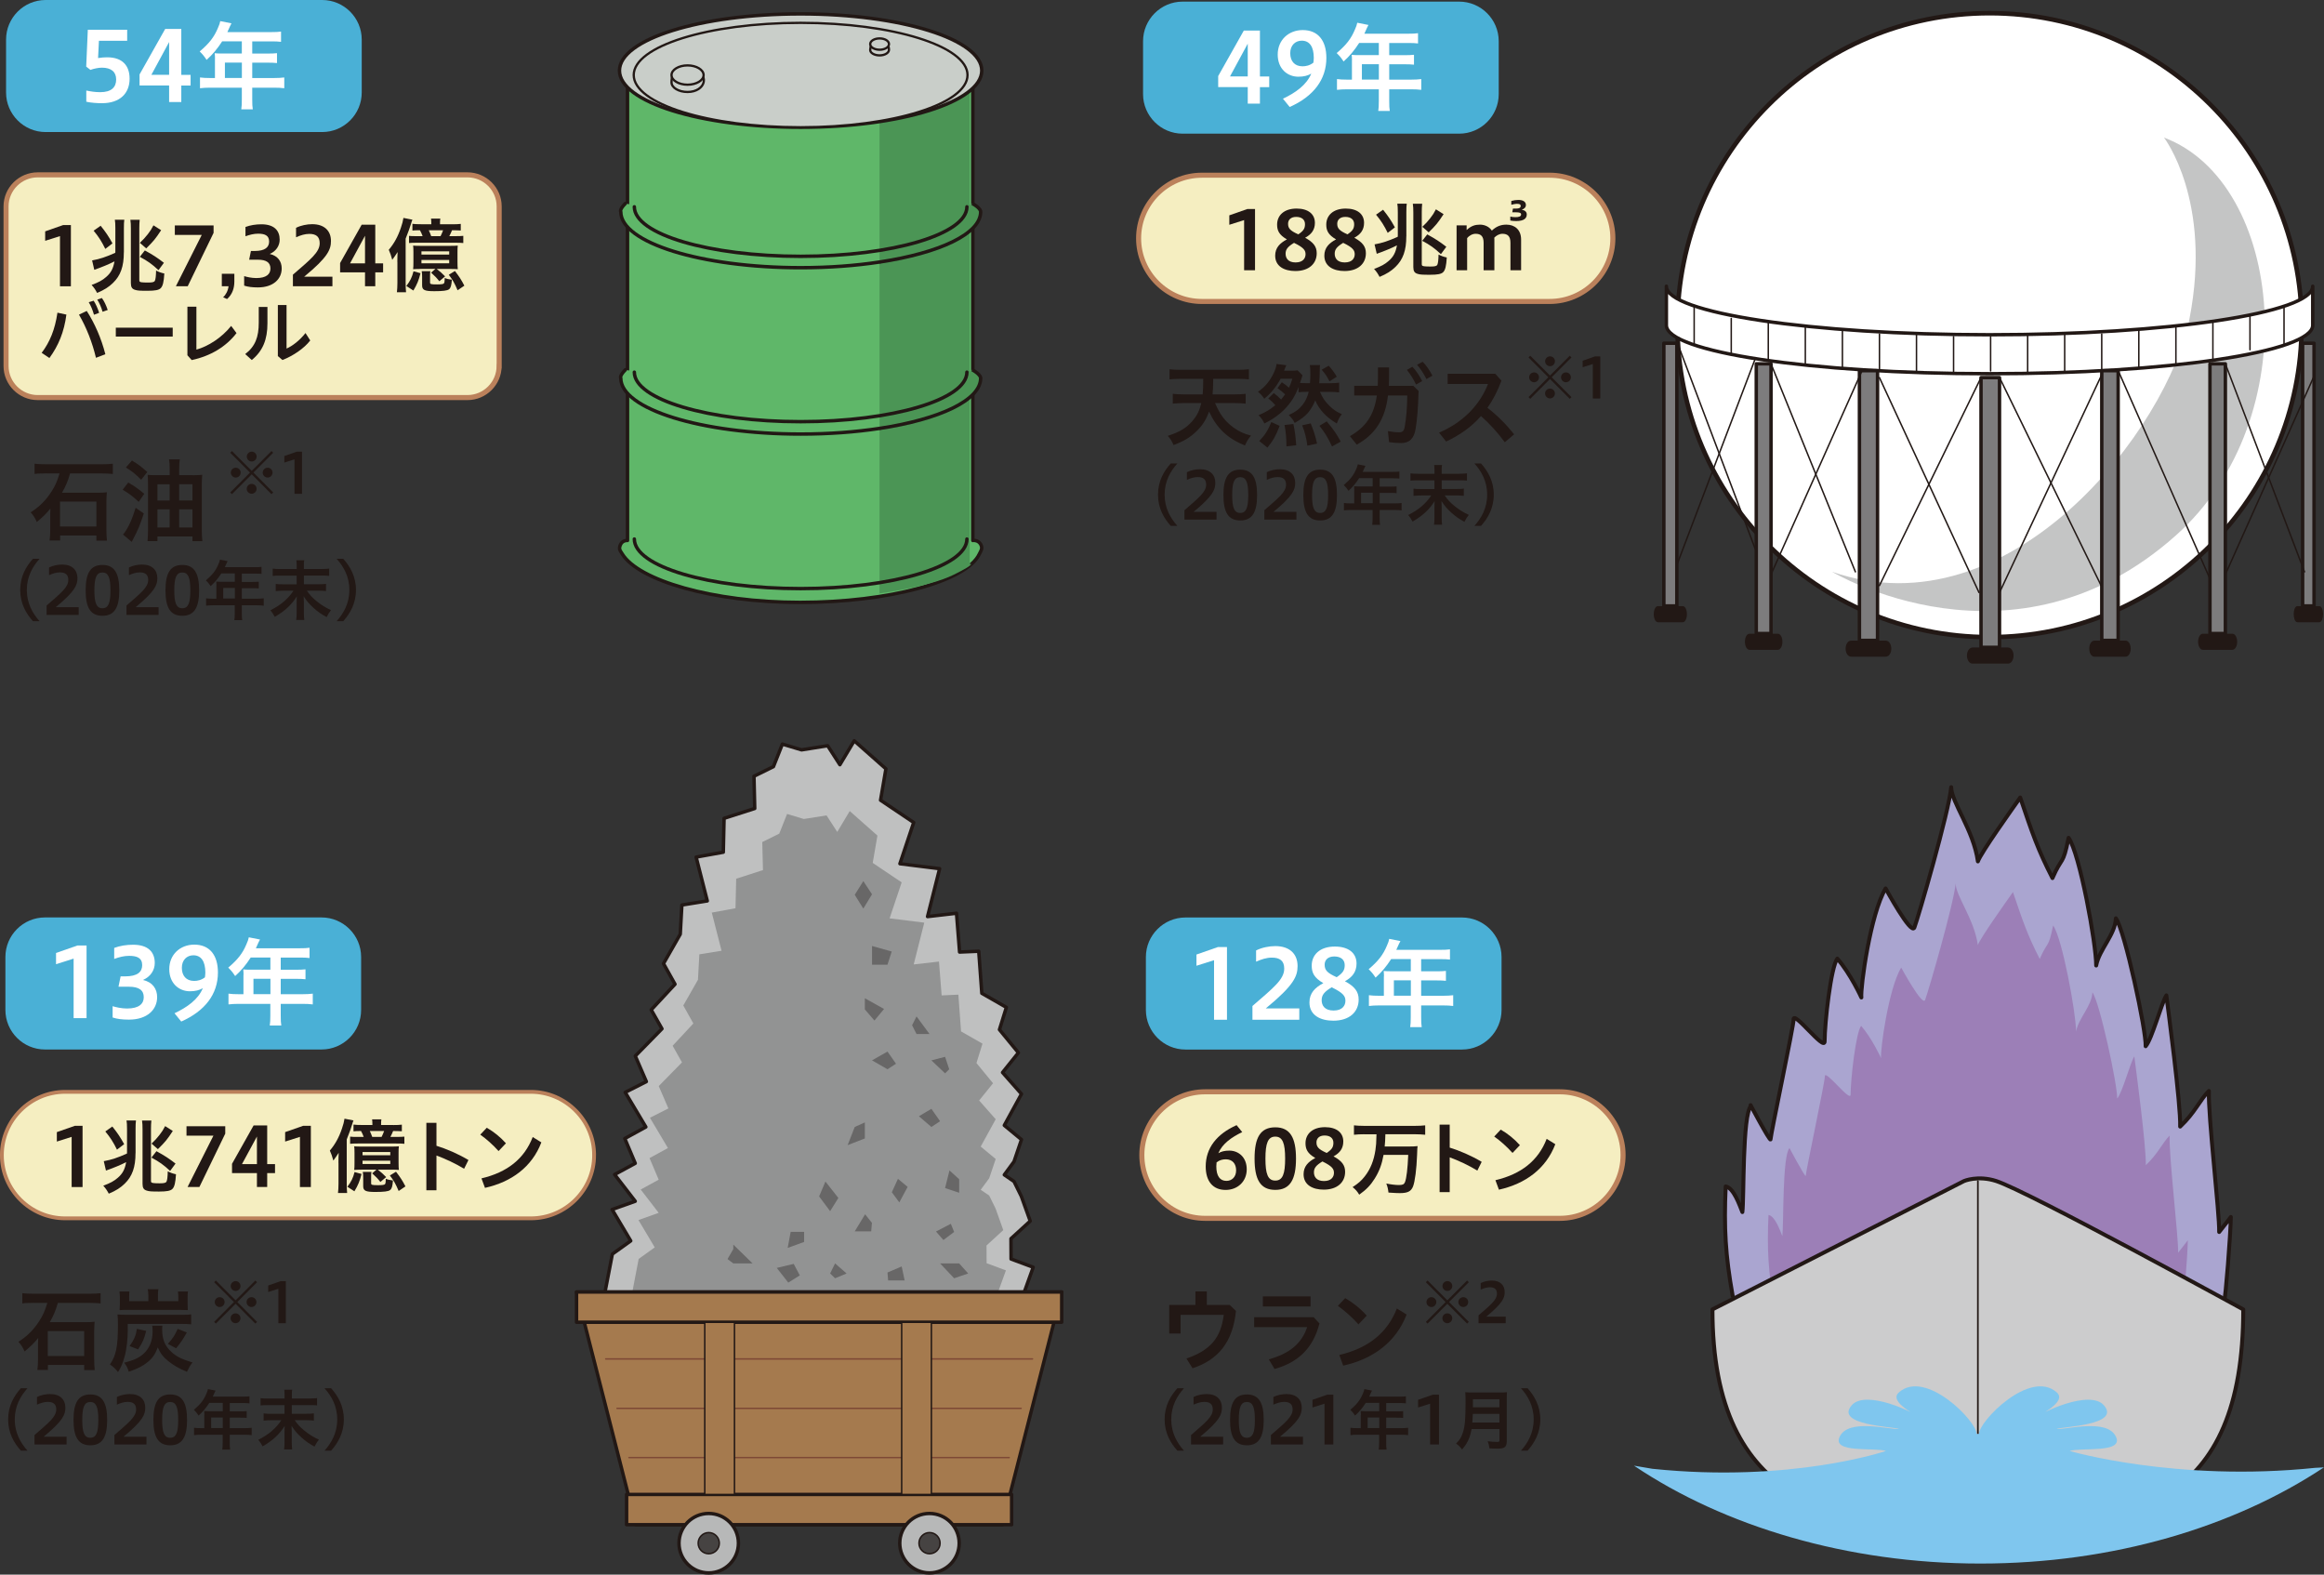 <?xml version="1.0" encoding="UTF-8"?>
<svg id="_レイヤー_1" data-name="レイヤー 1" xmlns="http://www.w3.org/2000/svg" width="459.94" height="311.58" viewBox="0 0 459.94 311.58">
  <rect x="0" y="0" width="459.94" height="311.58" fill="#333333" stroke="none"/>
  <defs>
    <style>
      .cls-1, .cls-2, .cls-3, .cls-4, .cls-5, .cls-6, .cls-7, .cls-8, .cls-9, .cls-10 {
        fill: none;
      }

      .cls-1, .cls-2, .cls-4, .cls-5, .cls-6, .cls-7, .cls-9 {
        stroke: #221815;
      }

      .cls-1, .cls-6 {
        stroke-width: .68px;
      }

      .cls-2 {
        stroke-width: .9px;
      }

      .cls-2, .cls-3, .cls-4, .cls-5, .cls-6, .cls-7, .cls-9 {
        stroke-linecap: round;
        stroke-linejoin: round;
      }

      .cls-3 {
        stroke: #7e4935;
      }

      .cls-3, .cls-4 {
        stroke-width: .29px;
      }

      .cls-5 {
        stroke-width: .45px;
      }

      .cls-7 {
        stroke-width: .33px;
      }

      .cls-8, .cls-10 {
        stroke: #bb815b;
      }

      .cls-9 {
        stroke-width: .78px;
      }

      .cls-10 {
        stroke-width: .75px;
      }

      .cls-11 {
        fill: #4ab0d6;
      }

      .cls-11, .cls-12, .cls-13, .cls-14, .cls-15, .cls-16, .cls-17, .cls-18, .cls-19, .cls-20, .cls-21, .cls-22, .cls-23, .cls-24, .cls-25, .cls-26, .cls-27, .cls-28, .cls-29, .cls-30 {
        stroke-width: 0px;
      }

      .cls-12 {
        fill: #4b9555;
      }

      .cls-13 {
        fill: #5fb769;
      }

      .cls-14 {
        fill: #7fc6ee;
      }

      .cls-15 {
        fill: #464342;
      }

      .cls-16 {
        fill: #221815;
      }

      .cls-17 {
        fill: #c4c5c5;
      }

      .cls-18 {
        fill: #c9cec9;
      }

      .cls-19 {
        fill: #cccccd;
      }

      .cls-20 {
        fill: #bfc0c0;
      }

      .cls-21 {
        fill: #a57a4e;
      }

      .cls-22 {
        fill: #aaa5d0;
      }

      .cls-23 {
        fill: #b7b8b8;
      }

      .cls-24 {
        fill: #9c7fb7;
      }

      .cls-25 {
        fill: #929393;
      }

      .cls-26 {
        fill: #9fa0a0;
      }

      .cls-27 {
        fill: #7d7c7d;
      }

      .cls-28 {
        fill: #686767;
      }

      .cls-29 {
        fill: #fff;
      }

      .cls-30 {
        fill: #f5eec1;
      }
    </style>
  </defs>
  <g>
    <polyline class="cls-20" points="119.74 255.66 121.19 248.15 124.83 245.54 121.14 239.33 125.72 237.7 121.64 232.41 125.72 230.19 123.65 225.29 127.82 223 123.73 216.15 127.92 214.02 125.73 208.96 131.01 203.57 128.88 199.82 133.59 194.75 131.31 190.67 134.63 184.85 134.95 179.08 139.98 178.27 137.77 169.6 143.15 168.63 143.3 161.93 149.37 159.98 149.22 153.6 153.07 151.7 154.84 147.24 158.64 148.38 163.8 147.56 166.22 151.32 169.06 146.58 175.33 152.13 174.27 158.34 180.83 162.75 178.1 170.91 185.96 171.89 183.57 181.37 189.3 180.71 189.91 188.39 193.7 188.23 194.31 196.55 199.17 199.33 197.8 203.74 201.55 208.31 198.41 212.22 202.16 216.47 198.76 222.68 202.16 225.49 200.68 229.86 198.76 232.47 200.68 233.78 202.13 236.72 203.89 241.62 200.08 245.1 200.1 249.13 204.48 250.76 202.72 255.66"/>
    <polyline class="cls-6" points="119.74 255.66 121.19 248.15 124.83 245.54 121.14 239.33 125.72 237.7 121.64 232.41 125.72 230.19 123.65 225.29 127.82 223 123.73 216.15 127.92 214.02 125.73 208.96 131.01 203.57 128.88 199.82 133.59 194.75 131.31 190.67 134.63 184.85 134.95 179.08 139.98 178.27 137.77 169.6 143.15 168.63 143.3 161.93 149.37 159.98 149.22 153.6 153.07 151.7 154.84 147.24 158.64 148.38 163.8 147.56 166.22 151.32 169.06 146.58 175.33 152.13 174.27 158.34 180.83 162.75 178.1 170.91 185.96 171.89 183.57 181.37 189.3 180.71 189.91 188.39 193.7 188.23 194.31 196.55 199.17 199.33 197.8 203.74 201.55 208.31 198.41 212.22 202.16 216.47 198.76 222.68 202.16 225.49 200.68 229.86 198.76 232.47 200.68 233.78 202.13 236.72 203.89 241.62 200.08 245.1 200.1 249.13 204.48 250.76 202.72 255.66"/>
    <polyline class="cls-25" points="125.14 255.66 126.4 249.11 129.58 246.83 126.36 241.42 130.36 239.99 126.8 235.38 130.36 233.43 128.55 229.16 132.19 227.17 128.63 221.18 132.28 219.33 130.37 214.91 134.97 210.22 133.12 206.93 137.22 202.52 135.23 198.96 138.13 193.88 138.41 188.84 142.8 188.13 140.87 180.58 145.56 179.72 145.7 173.88 151 172.17 150.86 166.62 154.22 164.96 155.77 161.06 159.08 162.06 163.58 161.35 165.7 164.62 168.17 160.49 173.65 165.34 172.72 170.75 178.45 174.6 176.06 181.72 182.92 182.57 180.83 190.84 185.83 190.27 186.36 196.97 189.67 196.82 190.2 204.09 194.44 206.51 193.25 210.35 196.53 214.35 193.78 217.76 197.06 221.47 194.09 226.88 197.06 229.34 195.77 233.15 194.09 235.43 195.77 236.57 197.03 239.13 198.56 243.41 195.24 246.45 195.26 249.96 199.08 251.38 197.53 255.66"/>
    <polygon class="cls-21" points="198.36 301.7 125.86 301.7 114.1 255.66 210.12 255.66 198.36 301.7"/>
    <polygon class="cls-6" points="198.36 301.7 125.86 301.7 114.1 255.66 210.12 255.66 198.36 301.7"/>
    <rect class="cls-21" x="114.1" y="255.66" width="96.02" height="5.98"/>
    <rect class="cls-6" x="114.1" y="255.66" width="96.02" height="5.98"/>
    <rect class="cls-21" x="124.01" y="295.72" width="76.2" height="5.98"/>
    <rect class="cls-6" x="124.01" y="295.72" width="76.2" height="5.98"/>
    <line class="cls-3" x1="119.88" y1="268.9" x2="204.34" y2="268.9"/>
    <line class="cls-3" x1="122.12" y1="278.68" x2="202.09" y2="278.68"/>
    <line class="cls-3" x1="124.48" y1="288.42" x2="199.73" y2="288.42"/>
    <path class="cls-23" d="M146.14,305.36c0,3.24-2.63,5.88-5.88,5.88s-5.88-2.64-5.88-5.88,2.63-5.88,5.88-5.88,5.88,2.63,5.88,5.88"/>
    <path class="cls-6" d="M146.14,305.36c0,3.24-2.63,5.88-5.88,5.88s-5.88-2.64-5.88-5.88,2.63-5.88,5.88-5.88,5.88,2.63,5.88,5.88Z"/>
    <path class="cls-15" d="M142.36,305.36c0,1.16-.94,2.09-2.1,2.09s-2.09-.94-2.09-2.09.94-2.1,2.09-2.1,2.1.94,2.1,2.1"/>
    <path class="cls-4" d="M142.36,305.36c0,1.16-.94,2.09-2.1,2.09s-2.09-.94-2.09-2.09.94-2.1,2.09-2.1,2.1.94,2.1,2.1Z"/>
    <path class="cls-23" d="M189.83,305.36c0,3.24-2.63,5.88-5.88,5.88s-5.88-2.64-5.88-5.88,2.63-5.88,5.88-5.88,5.88,2.63,5.88,5.88"/>
    <path class="cls-6" d="M189.83,305.36c0,3.24-2.63,5.88-5.88,5.88s-5.88-2.64-5.88-5.88,2.63-5.88,5.88-5.88,5.88,2.63,5.88,5.88Z"/>
    <path class="cls-15" d="M186.05,305.36c0,1.16-.94,2.09-2.09,2.09s-2.09-.94-2.09-2.09.94-2.1,2.09-2.1,2.09.94,2.09,2.1"/>
    <path class="cls-4" d="M186.05,305.36c0,1.16-.94,2.09-2.09,2.09s-2.09-.94-2.09-2.09.94-2.1,2.09-2.1,2.09.94,2.09,2.1Z"/>
    <rect class="cls-21" x="139.48" y="261.65" width="5.88" height="34.07"/>
    <rect class="cls-4" x="139.48" y="261.65" width="5.88" height="34.07"/>
    <rect class="cls-21" x="178.45" y="261.65" width="5.88" height="34.07"/>
    <rect class="cls-4" x="178.45" y="261.65" width="5.88" height="34.07"/>
    <polygon class="cls-28" points="169.16 223 167.75 226.6 171.16 225.27 171.16 222.1 169.16 223"/>
    <polygon class="cls-28" points="177.71 233.26 179.63 234.86 177.98 237.92 176.5 235.92 177.71 233.26"/>
    <polygon class="cls-28" points="171.21 240.28 172.56 241.97 172.42 243.66 169.16 243.66 171.21 240.28"/>
    <polygon class="cls-28" points="181.86 220.88 184.33 219.41 186.05 221.86 184.33 223 181.86 220.88"/>
    <polygon class="cls-28" points="188.18 242.16 185.24 243.69 186.71 245.37 188.83 243.77 188.18 242.16"/>
    <polygon class="cls-28" points="175.64 251.8 178.45 250.6 179.04 253.37 175.77 253.37 175.64 251.8"/>
    <polygon class="cls-28" points="156.48 243.75 159.14 243.75 159.14 245.75 155.89 246.93 156.48 243.75"/>
    <polygon class="cls-28" points="165.27 250 167.55 251.99 165.27 252.94 164.29 251.99 165.27 250"/>
    <polygon class="cls-28" points="187.91 231.6 189.83 233.34 189.83 236.02 187.04 235.09 187.91 231.6"/>
    <polygon class="cls-28" points="181.39 201.12 183.96 204.61 181.39 204.61 180.51 202.87 181.39 201.12"/>
    <polygon class="cls-28" points="175.64 208.08 177.33 210.49 175.64 211.58 172.58 209.82 175.64 208.08"/>
    <polygon class="cls-28" points="172.58 187.19 176.48 188.28 175.64 190.89 172.58 190.89 172.58 187.19"/>
    <polygon class="cls-28" points="186.05 250 189.83 250 191.61 251.99 188.83 252.94 186.05 250"/>
    <polygon class="cls-28" points="170.86 174.35 172.58 176.96 170.86 179.79 169.16 177.06 170.86 174.35"/>
    <polyline class="cls-28" points="145.13 246.28 148.94 250 145.13 250 143.98 249.14 145.13 247.16"/>
    <polygon class="cls-28" points="153.73 250.89 157.08 250.09 158.29 252.37 156.01 253.8 153.73 250.89"/>
    <polygon class="cls-28" points="163.36 233.8 165.92 237.05 164.29 239.66 162.11 236.74 163.36 233.8"/>
    <polygon class="cls-28" points="184.33 209.82 187.04 209.12 187.86 211.58 187.04 212.39 184.33 209.82"/>
    <polygon class="cls-28" points="171.16 197.53 174.96 199.65 173.06 201.94 171.16 199.74 171.16 197.53"/>
  </g>
  <g>
    <g>
      <path class="cls-16" d="M6.81,257.8q-1.58.02-1.76.04c-.05,0-.16.02-.34.04-.07.02-.16.04-.29.04v-2.03c.58.07,1.26.11,2.38.11h10.79c1.08,0,1.66-.04,2.32-.11v2.03c-.7-.07-1.33-.11-2.3-.11h-6.16c-.45,1.57-.85,2.5-1.6,3.82h7.06c.72,0,1.22-.02,1.82-.09-.05.54-.09,1.33-.09,1.82v5.69c0,.7.04,1.42.11,2.05h-2.09v-1.01h-7.18v.99h-2.09c.09-.63.13-1.3.13-2.04v-3.19c0-.45.02-.83.04-1.1-.76.96-1.58,1.76-2.7,2.67-.29-.7-.67-1.33-1.21-1.91,1.76-1.13,3.01-2.38,4.14-4.14.74-1.17,1.04-1.84,1.58-3.56h-2.54ZM9.46,268.32h7.2v-4.93h-7.2v4.93Z"/>
      <path class="cls-16" d="M25.29,263.11c0,1.84-.25,4.01-.63,5.33-.36,1.3-.67,2.05-1.3,3.06-.54-.68-.92-1.04-1.6-1.51,1.22-1.76,1.58-3.55,1.58-7.8,0-1.15-.02-1.51-.09-2.09.65.05,1.1.07,2.03.07h10.68c1.04,0,1.46-.02,1.87-.09v1.98c-.54-.07-.99-.09-1.87-.09h-10.68v1.13ZM29.35,256.27c0-.45-.04-.81-.11-1.17h2.11c-.07.32-.09.65-.09,1.15v1.22h4.03v-.88c0-.4-.04-.74-.07-1.04h1.98c-.05.36-.07.65-.07,1.06v1.51c0,.4.02.77.04,1.12-.47-.02-.94-.04-1.4-.04h-10.71c-.63,0-.92,0-1.39.04.04-.49.05-.77.05-1.12v-1.53c0-.32-.04-.65-.09-1.04h1.98c-.04.23-.05.61-.05,1.04v.88h3.8v-1.21ZM32.14,262.34c-.05.31-.05.47-.05.67,0,2.03.52,3.31,1.87,4.54,1.01.92,2.02,1.4,4.14,2.05-.49.61-.68.97-1.1,1.85-1.55-.65-2.67-1.28-3.66-2.09-1.03-.81-1.55-1.49-2.12-2.74-.5,1.35-1.03,2.11-1.96,2.88-.99.81-2.03,1.35-3.78,1.93-.2-.72-.43-1.15-.9-1.78,1.91-.49,2.9-.95,3.78-1.73,1.19-1.06,1.84-2.59,1.84-4.38,0-.58-.02-.86-.07-1.21h2.02ZM25.65,266.35c.9-1.26,1.26-2.11,1.44-3.4l1.84.4c-.38,1.57-.7,2.3-1.6,3.66l-1.67-.65ZM33.23,265.92c1.06-1.22,1.28-1.55,1.94-2.97l1.8.72c-.76,1.37-1.22,2.05-2.12,3.12l-1.62-.86Z"/>
    </g>
    <g>
      <path class="cls-16" d="M42.38,253.72l.34-.34,3.91,3.92,3.91-3.92.34.34-3.91,3.92,3.91,3.93-.34.34-3.91-3.92-3.91,3.92-.34-.34,3.91-3.93-3.91-3.92ZM44.45,257.65c0,.54-.44.98-.97.98s-.98-.44-.98-.98.44-.97.98-.97.97.43.97.97ZM47.59,260.85c0,.54-.44.98-.97.98s-.98-.44-.98-.98.44-.97.98-.97.97.43.97.97ZM47.6,254.48c0,.53-.44.97-.97.97s-.98-.45-.98-.97.44-.98.98-.98.97.44.97.98ZM50.75,257.65c0,.54-.44.98-.97.98s-.98-.44-.98-.98.44-.97.98-.97.97.43.97.97Z"/>
      <path class="cls-16" d="M55.09,261.84v-6.82l-2.01.64v-1.29l2.45-.86h1.04v8.33h-1.48Z"/>
    </g>
    <g>
      <path class="cls-16" d="M4.13,287.05c-1.34-1.5-2.52-3.47-2.52-6.18s1.18-4.68,2.52-6.17h1.31c-1.34,1.5-2.52,3.48-2.52,6.17s1.18,4.68,2.52,6.18h-1.31Z"/>
      <path class="cls-16" d="M6.83,285.82v-1.86c2.83-2.46,4.3-3.6,4.3-5.06,0-1.07-.6-1.5-1.68-1.5-.7,0-1.39.22-2.13.55v-1.52c.77-.39,1.77-.58,2.6-.58,1.99,0,3.02,1.11,3.02,2.69,0,1.39-.48,2.6-4.3,5.75h4.54v1.53h-6.34Z"/>
      <path class="cls-16" d="M14.55,280.96c0-3.37.92-5.03,3.33-5.03s3.33,1.7,3.33,5.03-.92,5.03-3.33,5.03-3.33-1.68-3.33-5.03ZM19.46,280.96c0-2.47-.4-3.54-1.59-3.54s-1.59,1.07-1.59,3.54.39,3.54,1.59,3.54,1.59-1.08,1.59-3.54Z"/>
      <path class="cls-16" d="M22.64,285.82v-1.86c2.83-2.46,4.3-3.6,4.3-5.06,0-1.07-.6-1.5-1.68-1.5-.7,0-1.39.22-2.13.55v-1.52c.77-.39,1.77-.58,2.6-.58,1.99,0,3.02,1.11,3.02,2.69,0,1.39-.48,2.6-4.3,5.75h4.54v1.53h-6.34Z"/>
      <path class="cls-16" d="M30.36,280.96c0-3.37.92-5.03,3.33-5.03s3.33,1.7,3.33,5.03-.92,5.03-3.33,5.03-3.33-1.68-3.33-5.03ZM35.27,280.96c0-2.47-.4-3.54-1.59-3.54s-1.59,1.07-1.59,3.54.39,3.54,1.59,3.54,1.59-1.08,1.59-3.54Z"/>
      <path class="cls-16" d="M40.45,279.95c0-.27-.01-.48-.04-.74.27.03.55.04.88.04h2.8v-1.65h-2.67c-.66,1.03-1.29,1.77-2.11,2.51-.38-.56-.51-.71-.94-1.14,1.3-1.1,1.95-1.94,2.47-3.18.18-.4.27-.68.31-.92l1.52.3c-.09.16-.1.19-.2.38-.01.05-.14.31-.36.81h5.95c.61,0,.92-.01,1.31-.06v1.39c-.4-.05-.74-.06-1.31-.06h-2.59v1.65h2.04c.59,0,.92-.01,1.31-.05v1.34c-.38-.04-.73-.05-1.27-.05h-2.08v2.08h2.94c.6,0,1-.03,1.4-.08v1.46c-.4-.05-.85-.08-1.4-.08h-2.94v1.57c0,.66.01,1,.08,1.37h-1.56c.05-.38.08-.7.08-1.38v-1.56h-4.28c-.57,0-.98.03-1.39.08v-1.46c.4.05.81.08,1.39.08h.64v-2.61ZM44.09,282.57v-2.08h-2.3v2.08h2.3Z"/>
      <path class="cls-16" d="M61.22,276.73c.82,0,1.21-.03,1.53-.08v1.44c-.4-.05-.81-.06-1.52-.06h-3.48v1.72h2.82c.82,0,1.22-.03,1.55-.08v1.43c-.43-.05-.91-.08-1.55-.08h-2.24c.62.88,1.01,1.31,1.82,1.99.94.78,1.91,1.39,2.96,1.86-.35.44-.6.82-.86,1.38-1.03-.55-1.79-1.08-2.64-1.86-.85-.77-1.3-1.31-1.91-2.26.03.73.04.94.04,1.18v2.13c0,.51.03.96.08,1.37h-1.6c.06-.42.09-.79.09-1.37v-2.12c0-.4,0-.57.04-1.18-1.04,1.66-2.35,2.89-4.37,4.06-.3-.56-.48-.83-.86-1.3,2.04-1.03,3.44-2.21,4.56-3.87h-2c-.6,0-1.04.03-1.51.08v-1.43c.44.07.78.08,1.51.08h2.63v-1.72h-3.22c-.69,0-1.09.01-1.52.06v-1.44c.42.05.78.08,1.51.08h3.24v-.83c0-.39-.03-.64-.06-.91h1.56c-.05.29-.06.46-.06.92v.82h3.47Z"/>
      <path class="cls-16" d="M64.22,287.05c1.34-1.5,2.52-3.47,2.52-6.18s-1.18-4.68-2.52-6.17h1.31c1.34,1.5,2.52,3.48,2.52,6.17s-1.18,4.68-2.52,6.18h-1.31Z"/>
    </g>
  </g>
  <path class="cls-11" d="M71.47,199.86c0,4.29-3.52,7.81-7.83,7.81H8.89c-4.3,0-7.82-3.52-7.82-7.81v-10.5c0-4.3,3.52-7.82,7.82-7.82h54.75c4.3,0,7.83,3.52,7.83,7.82"/>
  <g>
    <path class="cls-29" d="M14.57,201.47v-11.78l-3.48,1.1v-2.22l4.24-1.48h1.8v14.38h-2.56Z"/>
    <path class="cls-29" d="M22.29,199.1c.63.19,1.71.46,2.85.46,2.39,0,3.31-.95,3.31-2.24,0-1.37-.93-2.07-2.93-2.07h-2.07l.42-2.05h.89c2.43,0,3.38-.87,3.38-2.22,0-1.46-1.06-1.84-2.58-1.84-1.03,0-1.98.25-2.96.61v-2.18c1.12-.42,2.39-.63,3.74-.63,3.02,0,4.29,1.48,4.29,3.61,0,1.41-.82,2.72-2.34,3.36,1.92.44,2.81,1.77,2.81,3.4,0,2.45-1.94,4.45-5.58,4.45-1.37,0-2.34-.13-3.23-.42v-2.22Z"/>
    <path class="cls-29" d="M34.54,200.5c2.53-1.2,4.67-2.72,5.6-4.96-.68.4-1.5.61-2.56.61-2.11,0-4.08-1.52-4.08-4.39s2.15-4.84,4.96-4.84c2.98,0,4.67,2.03,4.67,5.51,0,4.33-2.6,7.64-7.26,9.71l-1.33-1.63ZM40.56,193.38c.04-.34.08-.7.08-.93,0-2.24-.84-3.42-2.37-3.42-1.27,0-2.28.91-2.28,2.47s.85,2.6,2.43,2.6c.68,0,1.46-.17,2.15-.72Z"/>
    <path class="cls-29" d="M48.2,192.9c0-.4-.02-.7-.06-1.08.4.04.8.06,1.29.06h4.08v-2.41h-3.89c-.97,1.5-1.88,2.58-3.08,3.67-.55-.82-.74-1.04-1.37-1.67,1.9-1.61,2.85-2.83,3.61-4.65.27-.59.4-.99.46-1.35l2.22.44c-.13.23-.15.29-.29.55-.02.08-.21.46-.53,1.18h8.7c.89,0,1.35-.02,1.92-.1v2.03c-.59-.08-1.08-.09-1.92-.09h-3.78v2.41h2.98c.85,0,1.35-.02,1.92-.08v1.96c-.55-.06-1.06-.08-1.86-.08h-3.04v3.04h4.29c.87,0,1.46-.04,2.05-.11v2.13c-.59-.08-1.23-.11-2.05-.11h-4.29v2.3c0,.97.02,1.46.11,1.99h-2.28c.08-.55.11-1.03.11-2.01v-2.28h-6.25c-.84,0-1.42.04-2.03.11v-2.13c.59.08,1.18.11,2.03.11h.93v-3.82ZM53.52,196.72v-3.04h-3.36v3.04h3.36Z"/>
  </g>
  <path class="cls-30" d="M117.58,228.57c0,6.88-5.63,12.51-12.52,12.51H12.89c-6.89,0-12.52-5.63-12.52-12.51s5.63-12.52,12.52-12.52h92.17c6.88,0,12.52,5.64,12.52,12.52"/>
  <path class="cls-10" d="M117.58,228.57c0,6.88-5.63,12.51-12.52,12.51H12.89c-6.89,0-12.52-5.63-12.52-12.51s5.63-12.52,12.52-12.52h92.17c6.88,0,12.52,5.64,12.52,12.52Z"/>
  <g>
    <path class="cls-16" d="M14.18,234.88v-9.92l-2.93.93v-1.87l3.57-1.25h1.52v12.12h-2.16Z"/>
    <path class="cls-16" d="M26.82,228.17c0,2.79-.64,4.59-2.14,6.05-.82.8-1.71,1.38-3.15,1.98-.38-.7-.59-1.01-1.09-1.58,1.39-.51,2.13-.91,2.88-1.57.96-.83,1.39-1.66,1.65-3.09-1.02.53-2.48,1.14-4,1.67l-.43-1.86c1.62-.3,2.67-.66,4.58-1.5l.02-.26v-4.62c0-.85-.03-1.23-.1-1.67h1.87c-.06.38-.08.94-.08,1.7v4.75ZM22.23,222.91c.99,1.23,1.6,2.13,2.34,3.49l-1.42,1.09c-.74-1.5-1.31-2.4-2.31-3.6l1.39-.98ZM29.96,221.72c-.06.58-.08.98-.08,1.68v10.28c0,.29.1.37.5.42.16.03.7.05,1.2.05.9,0,1.23-.08,1.38-.35.14-.29.22-.96.24-2.02.59.3.96.43,1.63.58-.1,1.67-.3,2.5-.72,2.91-.38.37-1.1.51-2.62.51s-1.98-.03-2.46-.19c-.59-.18-.82-.54-.82-1.34v-10.76c0-.8-.02-1.18-.1-1.76h1.86ZM30.96,227.79c1.65.9,2.43,1.42,3.78,2.45l-1.07,1.46c-1.31-1.22-2.15-1.81-3.7-2.64l.99-1.26ZM34.2,223.79c-1.15,1.75-1.47,2.13-2.95,3.6l-1.26-1.1c.7-.66.99-.98,1.55-1.68.54-.7.75-1.02,1.14-1.78l1.52.96Z"/>
    <path class="cls-16" d="M37.12,234.88l5.12-10.16h-5.33v-1.87h7.67v1.47l-5.12,10.56h-2.34Z"/>
    <path class="cls-16" d="M50.85,234.88v-2.75h-4.93v-1.84l4.27-7.59h2.69v7.65h1.55v1.78h-1.55v2.75h-2.03ZM50.85,230.35v-5.46l-2.96,5.46h2.96Z"/>
    <path class="cls-16" d="M59.36,234.88v-9.92l-2.93.93v-1.87l3.57-1.25h1.52v12.12h-2.16Z"/>
    <path class="cls-16" d="M66.98,230.09c0-.72.02-1.55.05-1.98-.34.54-.61.93-1.06,1.54-.21-.78-.4-1.36-.69-1.98,1.04-1.22,1.81-2.61,2.4-4.37.26-.74.43-1.41.5-1.94l1.78.35c-.1.24-.14.35-.3.88-.21.72-.43,1.31-1.04,2.87v8.69c0,.82.02,1.33.08,1.92h-1.81c.06-.58.1-1.07.1-1.87v-4.1ZM71.55,232.3c-.35,1.41-.67,2.19-1.41,3.43l-1.39-.9c.78-1.04,1.09-1.65,1.42-2.91l1.38.38ZM77.83,222.62c.77,0,1.23-.02,1.7-.08v1.31c-.56-.03-1.01-.05-1.73-.05-.14.37-.37.85-.54,1.17h1.06c.85,0,1.31-.02,1.71-.06v1.42c-.5-.05-.8-.06-1.71-.06h-7.49c-.8,0-1.07.02-1.54.06v-1.42c.38.05.69.06,1.54.06h1.15c-.18-.48-.32-.8-.53-1.17-.8,0-1.06.02-1.49.06v-1.33c.51.06.94.08,1.68.08h2.06v-.18c0-.4-.02-.66-.06-.93h1.84c-.05.27-.06.51-.06.93v.18h2.42ZM71.54,231.45c-.66,0-1.01.02-1.44.05.05-.46.06-.69.06-1.41v-2c0-.62-.02-.93-.06-1.26.38.03.62.05,1.41.05h6.02c.72,0,.99-.02,1.41-.05-.05.37-.06.69-.06,1.26v2c0,.7.02.96.06,1.41-.43-.03-.69-.05-1.46-.05h-2.71c.61.46,1.09.88,1.66,1.47l-1.15.96c-.53-.67-.8-.96-1.62-1.7l.85-.74h-2.98ZM71.75,228.6h5.49v-.64h-5.49v.64ZM71.75,230.33h5.49v-.66h-5.49v.66ZM73.51,231.89c-.05.32-.06.5-.06,1.01v1.25c0,.32.19.37,1.39.37.8,0,1.23-.06,1.34-.19.13-.13.16-.42.18-1.09.38.18.75.26,1.41.35-.08,1.12-.22,1.62-.56,1.89-.34.27-1.22.38-2.91.38-1.92,0-2.42-.22-2.42-1.15v-1.71c0-.48-.02-.75-.08-1.1h1.71ZM75.52,224.97c.21-.42.35-.75.5-1.17h-2.83c.18.37.35.82.48,1.17h1.86ZM78.37,231.85c.86,1.12,1.28,1.76,1.87,2.91l-1.34.91c-.59-1.39-.93-2-1.74-3.07l1.22-.75Z"/>
    <path class="cls-16" d="M86.37,226.72c1.97.61,4.26,1.58,6.34,2.82l-.86,1.73c-1.74-1.06-3.75-1.99-5.47-2.62v6.88h-2v-13.35h2v4.55Z"/>
    <path class="cls-16" d="M96.34,223.16c1.33.75,2.66,1.81,3.79,3.07l-1.46,1.54c-1.12-1.26-2.48-2.45-3.62-3.25l1.28-1.36ZM95.3,233.17c5.09-1.2,8.47-3.87,10.13-8.18l1.71,1.06c-1.86,4.87-5.91,7.83-11.16,9l-.69-1.87Z"/>
  </g>
  <g>
    <path class="cls-22" d="M342.92,256.46c-1.45-8.06-1.76-13.49-1.39-21.69,1.57.27,2.73,3.65,3.3,5.07.34-2.53-.02-19.26,1.71-21.01-.75-1.39,3.86,7.32,3.87,6.61.05-1.15,4.61-22.57,4.55-23.68-.11-2,6.15,6.33,6.15,4.32,0-3.73,1.26-14.79,2.51-16.39,2.59,2.94,4.76,7.69,4.76,7.69-.21-1.99,1.79-16.58,4.8-21.58,0,0,5.06,9.33,5.69,7.74.74-1.91,6.88-23.04,7.29-27.78,0,2.92,4.45,8.55,5.28,14.69.62-1.74,6.64-10.17,8.38-12.64,2.38,7.03,3.48,10.3,6.38,15.94,1.94-4.47,2.05-2.28,3.19-7.97,2.2,3.06,5.49,21.07,5.46,25.27.62-3.23,3.76-6.06,3.9-9.34,1.74,2.31,6.05,22.38,5.89,25.31,1.26-1.43,3.06-8.34,4.1-10.06.26,2.08,2.89,21.7,2.73,25.96,2.95-2.77,3.86-5.23,5.69-7.05-.18,4.96,2.12,24.27,2.03,27.91.74-.99,1.64-2.03,2.31-2.97-.06,3.71-1.04,16.03-1.34,16.85"/>
    <path class="cls-9" d="M342.92,256.46c-1.45-8.06-1.76-13.49-1.39-21.69,1.57.27,2.73,3.65,3.3,5.07.34-2.53-.02-19.26,1.71-21.01-.75-1.39,3.86,7.32,3.87,6.61.05-1.15,4.61-22.57,4.55-23.68-.11-2,6.15,6.33,6.15,4.32,0-3.73,1.26-14.79,2.51-16.39,2.59,2.94,4.76,7.69,4.76,7.69-.21-1.99,1.79-16.58,4.8-21.58,0,0,5.06,9.33,5.69,7.74.74-1.91,6.88-23.04,7.29-27.78,0,2.92,4.45,8.55,5.28,14.69.62-1.74,6.64-10.17,8.38-12.64,2.38,7.03,3.48,10.3,6.38,15.94,1.94-4.47,2.05-2.28,3.19-7.97,2.2,3.06,5.49,21.07,5.46,25.27.62-3.23,3.76-6.06,3.9-9.34,1.74,2.31,6.05,22.38,5.89,25.31,1.26-1.43,3.06-8.34,4.1-10.06.26,2.08,2.89,21.7,2.73,25.96,2.95-2.77,3.86-5.23,5.69-7.05-.18,4.96,2.12,24.27,2.03,27.91.74-.99,1.64-2.03,2.31-2.97-.06,3.71-1.04,16.03-1.34,16.85"/>
    <path class="cls-24" d="M351.16,258.4c-1.21-6.68-1.47-11.19-1.16-17.99,1.3.22,2.27,3.03,2.74,4.2.28-2.1-.02-15.99,1.42-17.43-.62-1.16,3.2,6.07,3.21,5.48.04-.96,3.83-18.74,3.78-19.65-.08-1.66,5.11,5.25,5.1,3.59,0-3.11,1.05-12.28,2.08-13.61,2.15,2.45,3.95,6.39,3.95,6.39-.18-1.66,1.48-13.77,3.98-17.92,0,0,4.21,7.75,4.73,6.42.62-1.58,5.71-19.13,6.05-23.07,0,2.43,3.7,7.1,4.39,12.2.51-1.43,5.51-8.45,6.95-10.49,1.98,5.83,2.89,8.55,5.3,13.23,1.61-3.71,1.69-1.9,2.65-6.62,1.83,2.54,4.55,17.49,4.54,20.98.51-2.68,3.11-5.02,3.24-7.74,1.44,1.92,5.02,18.58,4.89,21.01,1.05-1.19,2.53-6.93,3.4-8.35.22,1.72,2.41,18,2.27,21.54,2.45-2.3,3.21-4.35,4.72-5.86-.16,4.11,1.77,20.15,1.68,23.17.62-.82,1.36-1.68,1.92-2.46-.05,3.08-.86,13.31-1.11,13.99"/>
    <path class="cls-19" d="M443.96,259.1c0,39.09-22.15,43.52-51.16,43.52s-53.89-4.43-53.89-43.52l49.79-25.4s2.73-1.18,6.37,0c6.31,2.05,48.88,25.4,48.88,25.4"/>
    <path class="cls-9" d="M443.96,259.1c0,39.09-22.15,43.52-51.16,43.52s-53.89-4.43-53.89-43.52l49.79-25.4s2.73-1.18,6.37,0c6.31,2.05,48.88,25.4,48.88,25.4Z"/>
    <line class="cls-7" x1="391.44" y1="286.77" x2="391.44" y2="233.7"/>
    <path class="cls-14" d="M459.94,290.35c-17.8,11.8-41.72,19.04-68.03,19.04s-50.69-7.37-68.53-19.37l3.65.62c27.47,2.85,46.23-3.53,46.23-3.53-2.34-.73-10.7.49-9.19-2.79,1.75-3.78,10.04-1.33,11.76-1.57-1.04-.45-12.79-.73-9.37-4.67,2.76-3.2,12.55,1.35,14.2,2.9-1.24-.91-6.99-3.55-4.86-5.45,5.3-4.73,15.52,5.82,15.37,8.2h.52c-.15-2.38,10.07-12.93,15.37-8.2,2.13,1.9-3.62,4.54-4.87,5.45,1.66-1.54,11.44-6.09,14.2-2.9,3.42,3.95-8.33,4.22-9.38,4.67,1.73.24,10.02-2.21,11.77,1.57,1.52,3.28-6.86,2.06-9.19,2.79,0,0,21.13,6.19,48.6,3.34l1.74-.09Z"/>
  </g>
  <g>
    <g>
      <path class="cls-16" d="M243.37,258.22l1.24,1.19c-.63,6.19-3.53,9.67-8.59,11.34l-1.21-1.93c4.75-1.64,6.82-4.1,7.38-8.64h-8.54v3.69h-2.25v-5.65h5.19v-2.68h2.25v2.68h4.52Z"/>
      <path class="cls-16" d="M261.13,261.89c-1.28,4.99-4.3,7.72-8.89,9l-1.13-1.91c4.18-1.15,6.57-3.24,7.58-6.37h-10.48v-1.96h11.78l1.15,1.24ZM259.37,256.52v2h-9.44v-2h9.44Z"/>
      <path class="cls-16" d="M266.22,256.87c1.49.85,2.99,2.03,4.27,3.46l-1.64,1.73c-1.26-1.42-2.79-2.75-4.07-3.66l1.44-1.53ZM265.05,268.12c5.73-1.35,9.52-4.36,11.4-9.2l1.93,1.19c-2.09,5.47-6.64,8.8-12.55,10.12l-.77-2.11Z"/>
    </g>
    <g>
      <path class="cls-16" d="M282.19,253.72l.34-.34,3.91,3.92,3.91-3.92.34.34-3.91,3.92,3.91,3.93-.34.34-3.91-3.92-3.91,3.92-.34-.34,3.91-3.93-3.91-3.92ZM284.26,257.65c0,.54-.44.98-.97.98s-.98-.44-.98-.98.44-.97.98-.97.97.43.97.97ZM287.41,260.85c0,.54-.44.98-.97.98s-.98-.44-.98-.98.44-.97.98-.97.97.43.97.97ZM287.42,254.48c0,.53-.44.97-.97.97s-.98-.45-.98-.97.44-.98.98-.98.97.44.97.98ZM290.57,257.65c0,.54-.44.98-.97.98s-.98-.44-.98-.98.44-.97.98-.97.97.43.97.97Z"/>
      <path class="cls-16" d="M292.62,261.84v-1.57c2.4-2.08,3.64-3.05,3.64-4.28,0-.9-.51-1.27-1.42-1.27-.59,0-1.18.19-1.8.46v-1.29c.65-.33,1.5-.5,2.2-.5,1.68,0,2.55.94,2.55,2.28,0,1.18-.41,2.2-3.64,4.86h3.84v1.3h-5.37Z"/>
    </g>
    <g>
      <path class="cls-16" d="M233.01,287.05c-1.34-1.5-2.52-3.47-2.52-6.18s1.18-4.68,2.52-6.17h1.31c-1.34,1.5-2.52,3.48-2.52,6.17s1.18,4.68,2.52,6.18h-1.31Z"/>
      <path class="cls-16" d="M235.72,285.82v-1.86c2.83-2.46,4.3-3.6,4.3-5.06,0-1.07-.6-1.5-1.68-1.5-.7,0-1.39.22-2.13.55v-1.52c.77-.39,1.77-.58,2.6-.58,1.99,0,3.02,1.11,3.02,2.69,0,1.39-.48,2.6-4.3,5.75h4.54v1.53h-6.34Z"/>
      <path class="cls-16" d="M243.44,280.96c0-3.37.92-5.03,3.33-5.03s3.33,1.7,3.33,5.03-.92,5.03-3.33,5.03-3.33-1.68-3.33-5.03ZM248.35,280.96c0-2.47-.4-3.54-1.59-3.54s-1.59,1.07-1.59,3.54.39,3.54,1.59,3.54,1.59-1.08,1.59-3.54Z"/>
      <path class="cls-16" d="M251.52,285.82v-1.86c2.83-2.46,4.3-3.6,4.3-5.06,0-1.07-.6-1.5-1.68-1.5-.7,0-1.39.22-2.13.55v-1.52c.77-.39,1.77-.58,2.6-.58,1.99,0,3.02,1.11,3.02,2.69,0,1.39-.48,2.6-4.3,5.75h4.54v1.53h-6.34Z"/>
      <path class="cls-16" d="M262.13,285.82v-8.06l-2.38.75v-1.52l2.9-1.01h1.23v9.84h-1.75Z"/>
      <path class="cls-16" d="M269.33,279.95c0-.27-.01-.48-.04-.74.27.03.55.04.88.04h2.79v-1.65h-2.67c-.66,1.03-1.29,1.77-2.11,2.51-.38-.56-.51-.71-.94-1.14,1.3-1.1,1.95-1.94,2.47-3.18.18-.4.27-.68.31-.92l1.52.3c-.09.16-.1.19-.2.38-.01.05-.14.31-.36.81h5.95c.61,0,.92-.01,1.31-.06v1.39c-.4-.05-.74-.06-1.31-.06h-2.59v1.65h2.04c.58,0,.92-.01,1.31-.05v1.34c-.38-.04-.73-.05-1.27-.05h-2.08v2.08h2.94c.6,0,1-.03,1.4-.08v1.46c-.4-.05-.85-.08-1.4-.08h-2.94v1.57c0,.66.01,1,.08,1.37h-1.56c.05-.38.08-.7.08-1.38v-1.56h-4.28c-.57,0-.98.03-1.39.08v-1.46c.4.05.81.08,1.39.08h.64v-2.61ZM272.97,282.57v-2.08h-2.3v2.08h2.3Z"/>
      <path class="cls-16" d="M283.03,285.82v-8.06l-2.38.75v-1.52l2.9-1.01h1.24v9.84h-1.76Z"/>
      <path class="cls-16" d="M291.24,282.78c-.12.65-.22,1.07-.38,1.52-.34.96-.78,1.7-1.51,2.52-.36-.51-.69-.82-1.18-1.18.72-.7,1.07-1.27,1.37-2.24.38-1.18.51-2.68.51-5.98,0-.94-.01-1.5-.07-1.94.49.05.84.06,1.5.06h5.3c.7,0,1.05-.01,1.47-.06-.04.35-.05.69-.05,1.44v8.26c0,.64-.14,1.01-.46,1.22-.29.18-.65.25-1.48.25-.42,0-.83-.01-1.48-.05-.08-.61-.16-.91-.36-1.42.65.09,1.35.14,1.87.14.38,0,.47-.06.47-.34v-2.21h-5.51ZM296.75,281.48v-1.7h-5.27c0,.39-.03.68-.1,1.7h5.37ZM296.75,278.47v-1.6h-5.25v1.6h5.25Z"/>
      <path class="cls-16" d="M301.01,287.05c1.34-1.5,2.52-3.47,2.52-6.18s-1.18-4.68-2.52-6.17h1.31c1.34,1.5,2.52,3.48,2.52,6.17s-1.18,4.68-2.52,6.18h-1.31Z"/>
    </g>
  </g>
  <path class="cls-11" d="M297.17,199.85c0,4.3-3.52,7.83-7.82,7.83h-54.75c-4.3,0-7.82-3.52-7.82-7.83v-10.48c0-4.3,3.52-7.82,7.82-7.82h54.75c4.3,0,7.82,3.52,7.82,7.82"/>
  <g>
    <path class="cls-29" d="M240.27,201.78v-11.78l-3.48,1.1v-2.22l4.24-1.48h1.8v14.38h-2.56Z"/>
    <path class="cls-29" d="M247.87,201.78v-2.72c4.14-3.59,6.29-5.26,6.29-7.39,0-1.56-.87-2.18-2.45-2.18-1.03,0-2.03.32-3.12.8v-2.22c1.12-.57,2.58-.86,3.8-.86,2.91,0,4.41,1.62,4.41,3.93,0,2.03-.7,3.8-6.29,8.4h6.63v2.24h-9.27Z"/>
    <path class="cls-29" d="M266.17,194.16c1.96,1.06,2.72,2.07,2.72,3.63,0,2.45-1.82,4.18-5.01,4.18-2.57,0-4.73-1.08-4.73-3.61,0-1.86,1.1-2.94,2.75-3.82-1.88-1.08-2.3-2.11-2.3-3.48,0-2.11,1.58-3.76,4.58-3.76,2.74,0,4.29,1.31,4.29,3.36,0,1.65-.84,2.72-2.3,3.5ZM263.55,195.36c-1.46.89-1.98,1.52-1.98,2.55s.57,2.05,2.36,2.05,2.34-1.04,2.34-1.92-.36-1.54-2.72-2.68ZM264.55,193.36c1.23-.84,1.58-1.39,1.58-2.39,0-1.06-.76-1.71-2.07-1.71s-1.9.76-1.9,1.6c0,1.03.38,1.62,2.39,2.51Z"/>
    <path class="cls-29" d="M273.9,193.21c0-.4-.02-.7-.06-1.08.4.04.8.06,1.29.06h4.08v-2.41h-3.89c-.97,1.5-1.88,2.58-3.08,3.67-.55-.82-.74-1.04-1.37-1.67,1.9-1.61,2.85-2.83,3.61-4.65.27-.59.4-.99.46-1.35l2.22.44c-.13.23-.15.29-.29.55-.02.08-.21.46-.53,1.18h8.7c.89,0,1.35-.02,1.92-.1v2.03c-.59-.08-1.08-.09-1.92-.09h-3.78v2.41h2.98c.86,0,1.35-.02,1.92-.08v1.96c-.55-.06-1.06-.08-1.86-.08h-3.04v3.04h4.29c.87,0,1.46-.04,2.05-.11v2.13c-.59-.08-1.23-.11-2.05-.11h-4.29v2.3c0,.97.02,1.46.11,1.99h-2.28c.08-.55.11-1.03.11-2.01v-2.28h-6.25c-.84,0-1.42.04-2.03.11v-2.13c.59.08,1.18.11,2.03.11h.93v-3.82ZM279.22,197.03v-3.04h-3.36v3.04h3.36Z"/>
  </g>
  <path class="cls-30" d="M321.22,228.56c0,6.88-5.63,12.52-12.51,12.52h-70.22c-6.88,0-12.51-5.63-12.51-12.52s5.63-12.52,12.51-12.52h70.22c6.88,0,12.51,5.64,12.51,12.52"/>
  <path class="cls-8" d="M321.22,228.56c0,6.88-5.63,12.52-12.51,12.52h-70.22c-6.88,0-12.51-5.63-12.51-12.52s5.63-12.52,12.51-12.52h70.22c6.88,0,12.51,5.64,12.51,12.52Z"/>
  <g>
    <path class="cls-16" d="M245.86,224.01c-2.13,1.02-3.94,2.3-4.74,4.18.59-.34,1.26-.51,2.18-.51,1.78,0,3.44,1.28,3.44,3.7s-1.81,4.08-4.18,4.08c-2.51,0-3.94-1.71-3.94-4.64,0-3.65,2.19-6.43,6.11-8.18l1.12,1.38ZM240.77,230.01c-.03.3-.05.61-.05.78,0,1.89.7,2.88,2,2.88,1.07,0,1.92-.77,1.92-2.08s-.72-2.19-2.05-2.19c-.59,0-1.23.14-1.83.61Z"/>
    <path class="cls-16" d="M248.29,229.26c0-4.15,1.14-6.19,4.1-6.19s4.1,2.1,4.1,6.19-1.14,6.19-4.1,6.19-4.1-2.06-4.1-6.19ZM254.34,229.26c0-3.04-.5-4.35-1.95-4.35s-1.95,1.31-1.95,4.35.48,4.35,1.95,4.35,1.95-1.33,1.95-4.35Z"/>
    <path class="cls-16" d="M263.92,228.82c1.65.9,2.29,1.75,2.29,3.06,0,2.06-1.54,3.52-4.23,3.52-2.16,0-3.99-.91-3.99-3.04,0-1.57.93-2.48,2.32-3.22-1.58-.91-1.94-1.78-1.94-2.93,0-1.78,1.33-3.17,3.86-3.17,2.3,0,3.62,1.1,3.62,2.83,0,1.39-.7,2.29-1.94,2.95ZM261.71,229.83c-1.23.75-1.67,1.28-1.67,2.14s.48,1.73,1.99,1.73,1.97-.88,1.97-1.62-.3-1.3-2.29-2.26ZM262.56,228.15c1.04-.7,1.33-1.17,1.33-2.02,0-.9-.64-1.44-1.75-1.44s-1.6.64-1.6,1.34c0,.86.32,1.36,2.02,2.11Z"/>
    <path class="cls-16" d="M269.98,224.44c-.72,0-1.39.03-2.02.1v-1.86c.58.06,1.23.1,2,.1h10.08c.75,0,1.39-.03,2.02-.1v1.86c-.61-.06-1.28-.1-2-.1h-5.88c-.03,1.23-.06,1.57-.14,2.43h4.5c.93,0,1.54-.02,2.02-.08-.06.35-.06.38-.11,1.78-.1,2.75-.42,5.25-.8,6.21-.4.98-1.07,1.31-2.64,1.31-.51,0-.85-.02-2.22-.11-.08-.7-.18-1.17-.43-1.79.91.19,1.86.3,2.48.3.77,0,1.04-.13,1.22-.58.3-.77.53-2.67.64-5.39h-4.88c-.34,1.87-.85,3.25-1.75,4.69-.82,1.31-1.65,2.18-3.07,3.19-.35-.61-.75-1.06-1.31-1.5,1.15-.75,1.73-1.26,2.42-2.14,1.11-1.42,1.78-3.09,2.1-5.19.14-1.04.16-1.2.21-3.12h-2.42Z"/>
    <path class="cls-16" d="M286.9,227.08c1.97.61,4.26,1.58,6.34,2.82l-.86,1.73c-1.75-1.06-3.75-1.99-5.47-2.62v6.88h-2v-13.35h2v4.55Z"/>
    <path class="cls-16" d="M297.01,223.53c1.33.75,2.66,1.81,3.79,3.07l-1.46,1.54c-1.12-1.26-2.48-2.45-3.62-3.25l1.28-1.36ZM295.97,233.53c5.09-1.2,8.47-3.87,10.13-8.18l1.71,1.06c-1.86,4.87-5.91,7.83-11.16,9l-.69-1.87Z"/>
  </g>
  <g>
    <path class="cls-13" d="M192.53,106.95V14.56h-68.34v92.39s-.96-.1-1.38.8c-.42.9-.08,1.18.34,1.86,3.17,5.18,17.74,9.59,35.21,9.59s32.95-4.16,35.47-9.59c.25-.53.62-.97.38-1.63-.43-1.21-1.68-1.04-1.68-1.04"/>
    <path class="cls-6" d="M192.53,106.95V14.56h-68.34v92.39s-.96-.1-1.38.8c-.42.9-.08,1.18.34,1.86,3.17,5.18,17.74,9.59,35.21,9.59s32.95-4.16,35.47-9.59c.25-.53.62-.97.38-1.63-.43-1.21-1.68-1.04-1.68-1.04Z"/>
    <path class="cls-12" d="M191.91,111.57s1.61-.2-3.22,2.18c-4.82,2.39-14.62,3.67-14.62,3.67V14.62h17.84v96.95Z"/>
    <path class="cls-18" d="M194.3,13.97c0,6.19-16.05,11.21-35.85,11.21s-35.85-5.01-35.85-11.21,16.05-11.22,35.85-11.22,35.85,5.02,35.85,11.22"/>
    <path class="cls-6" d="M194.3,13.97c0,6.19-16.05,11.21-35.85,11.21s-35.85-5.01-35.85-11.21,16.05-11.22,35.85-11.22,35.85,5.02,35.85,11.22Z"/>
    <path class="cls-18" d="M191.48,14.85c0,5.7-14.79,10.33-33.03,10.33s-33.03-4.62-33.03-10.33,14.79-10.33,33.03-10.33,33.03,4.62,33.03,10.33"/>
    <path class="cls-5" d="M191.48,14.85c0,5.7-14.79,10.33-33.03,10.33s-33.03-4.62-33.03-10.33,14.79-10.33,33.03-10.33,33.03,4.62,33.03,10.33Z"/>
    <path class="cls-18" d="M139.25,16.3c-.24,1.02-1.43,1.9-3.18,1.9s-3.17-.85-3.17-1.9c0-2.33,1.42-2.96,3.17-2.96s3.55,1.35,3.18,2.96"/>
    <path class="cls-5" d="M139.25,16.3c-.24,1.02-1.43,1.9-3.18,1.9s-3.17-.85-3.17-1.9c0-2.33,1.42-2.96,3.17-2.96s3.55,1.35,3.18,2.96Z"/>
    <path class="cls-18" d="M139.25,14.85c0,1.05-1.43,1.91-3.18,1.91s-3.17-.86-3.17-1.91,1.43-1.91,3.17-1.91,3.18.86,3.18,1.91"/>
    <path class="cls-5" d="M139.25,14.85c0,1.05-1.43,1.91-3.18,1.91s-3.17-.86-3.17-1.91,1.43-1.91,3.17-1.91,3.18.86,3.18,1.91Z"/>
    <path class="cls-18" d="M175.94,9.84c0,.62-.83,1.12-1.86,1.12s-1.91-.5-1.86-1.12c.13-1.53.83-1.53,1.86-1.53s1.86.41,1.86,1.53"/>
    <path class="cls-5" d="M175.94,9.84c0,.62-.83,1.12-1.86,1.12s-1.91-.5-1.86-1.12c.13-1.53.83-1.53,1.86-1.53s1.86.41,1.86,1.53Z"/>
    <path class="cls-18" d="M175.94,8.72c0,.62-.83,1.12-1.86,1.12s-1.86-.5-1.86-1.12.83-1.12,1.86-1.12,1.86.5,1.86,1.12"/>
    <path class="cls-5" d="M175.94,8.72c0,.62-.83,1.12-1.86,1.12s-1.86-.5-1.86-1.12.83-1.12,1.86-1.12,1.86.5,1.86,1.12Z"/>
    <path class="cls-12" d="M174.08,84.77c11.84-1.79,20-5.57,20-9.94,0,0,.1-.67-1.67-1.67"/>
    <path class="cls-1" d="M174.08,84.77c11.84-1.79,20-5.57,20-9.94,0,0,.1-.67-1.67-1.67"/>
    <path class="cls-13" d="M123.78,73.16c-1.25,1.25-.92,1.67-.92,1.67,0,6.11,15.94,11.06,35.61,11.06,5.6,0,10.89-.4,15.6-1.12"/>
    <path class="cls-6" d="M123.78,73.16c-1.25,1.25-.92,1.67-.92,1.67,0,6.11,15.94,11.06,35.61,11.06,5.6,0,10.89-.4,15.6-1.12"/>
    <path class="cls-12" d="M174.08,51.85c11.84-1.79,20-5.57,20-9.94,0,0,.1-.67-1.67-1.66"/>
    <path class="cls-1" d="M174.08,51.85c11.84-1.79,20-5.57,20-9.94,0,0,.1-.67-1.67-1.66"/>
    <path class="cls-13" d="M123.78,40.25c-1.25,1.24-.92,1.66-.92,1.66,0,6.11,15.94,11.06,35.61,11.06,5.6,0,10.89-.4,15.6-1.12"/>
    <path class="cls-6" d="M123.78,40.25c-1.25,1.24-.92,1.66-.92,1.66,0,6.11,15.94,11.06,35.61,11.06,5.6,0,10.89-.4,15.6-1.12"/>
    <path class="cls-6" d="M191.36,106.66c0,5.42-14.74,9.81-32.91,9.81s-32.91-4.39-32.91-9.81"/>
    <path class="cls-6" d="M191.36,73.64c0,5.41-14.74,9.8-32.91,9.8s-32.91-4.39-32.91-9.8"/>
    <path class="cls-6" d="M191.36,40.92c0,5.41-14.74,9.8-32.91,9.8s-32.91-4.39-32.91-9.8"/>
  </g>
  <path class="cls-11" d="M71.59,18.31c0,4.3-3.52,7.82-7.82,7.82H9.02c-4.3,0-7.82-3.52-7.82-7.82V7.83C1.2,3.52,4.72,0,9.02,0h54.75c4.3,0,7.82,3.52,7.82,7.83"/>
  <g>
    <path class="cls-29" d="M17.09,17.92c.84.17,1.71.32,2.75.32,2.24,0,3.15-1.01,3.15-2.51s-.97-2.34-2.83-2.34c-.63,0-1.62.19-2.26.44l-.84-.65.32-7.29h7.79v2.18h-5.59l-.17,3.42c.63-.11,1.29-.15,1.79-.15,3.06,0,4.45,1.67,4.45,4.24,0,2.89-1.92,4.84-5.45,4.84-1.03,0-2.22-.08-3.12-.29v-2.22Z"/>
    <path class="cls-29" d="M33.47,20.18v-3.27h-5.85v-2.18l5.07-9h3.19v9.08h1.84v2.11h-1.84v3.27h-2.41ZM33.47,14.8v-6.48l-3.51,6.48h3.51Z"/>
    <path class="cls-29" d="M42.55,11.61c0-.4-.02-.7-.06-1.08.4.04.8.06,1.29.06h4.08v-2.41h-3.89c-.97,1.5-1.88,2.58-3.08,3.67-.55-.82-.74-1.04-1.37-1.67,1.9-1.61,2.85-2.83,3.61-4.65.27-.59.4-.99.46-1.35l2.22.44c-.13.23-.15.29-.28.55-.02.08-.21.46-.53,1.18h8.7c.89,0,1.35-.02,1.92-.1v2.03c-.59-.08-1.08-.09-1.92-.09h-3.78v2.41h2.98c.85,0,1.35-.02,1.92-.08v1.96c-.55-.06-1.06-.08-1.86-.08h-3.04v3.04h4.29c.87,0,1.46-.04,2.05-.11v2.13c-.59-.08-1.24-.11-2.05-.11h-4.29v2.3c0,.97.02,1.46.11,1.99h-2.28c.08-.55.11-1.03.11-2.01v-2.28h-6.25c-.84,0-1.42.04-2.03.11v-2.13c.59.08,1.18.11,2.03.11h.93v-3.82ZM47.87,15.43v-3.04h-3.36v3.04h3.36Z"/>
  </g>
  <g>
    <g>
      <path class="cls-16" d="M9.23,93.67q-1.58.02-1.76.04c-.05,0-.16.02-.34.04-.07.02-.16.04-.29.04v-2.03c.58.07,1.26.11,2.38.11h10.79c1.08,0,1.66-.04,2.32-.11v2.03c-.7-.07-1.33-.11-2.3-.11h-6.16c-.45,1.57-.85,2.5-1.6,3.82h7.06c.72,0,1.22-.02,1.82-.09-.05.54-.09,1.33-.09,1.82v5.69c0,.7.04,1.42.11,2.05h-2.09v-1.01h-7.18v.99h-2.09c.09-.63.13-1.3.13-2.04v-3.19c0-.45.02-.83.04-1.1-.76.96-1.58,1.76-2.7,2.67-.29-.7-.67-1.33-1.21-1.91,1.76-1.13,3.01-2.38,4.14-4.14.74-1.17,1.04-1.84,1.58-3.56h-2.54ZM11.88,104.18h7.2v-4.93h-7.2v4.93Z"/>
      <path class="cls-16" d="M25.38,95.48c1.3.76,1.87,1.17,3.17,2.23l-1.1,1.6c-1.19-1.12-1.82-1.58-3.17-2.41l1.1-1.42ZM28.46,101.59c-.72,2.25-1.17,3.33-2.12,5.1-.13.23-.16.31-.27.54l-1.73-1.46c.16-.16.38-.45.59-.79.72-1.13,1.3-2.47,1.91-4.5l1.62,1.12ZM26.11,91.13c1.31.79,1.67,1.06,3.04,2.27l-1.21,1.53c-1.26-1.24-1.57-1.49-3.02-2.43l1.19-1.37ZM38.18,94.04c.76,0,1.31-.04,1.85-.09-.07.63-.09,1.19-.09,1.98v8.91c0,.86.02,1.37.11,2.25h-1.96v-.94h-6.93v.92h-1.96c.05-.52.09-1.35.09-2.07v-9.17c0-.81-.02-1.33-.07-1.87.43.05.94.07,1.73.07h2.63v-1.33c0-.77-.04-1.31-.13-1.8h2.14c-.09.56-.13,1.01-.13,1.87v1.26h2.72ZM31.16,95.83v3.21h2.41v-3.21h-2.41ZM31.16,100.78v3.6h2.41v-3.6h-2.41ZM35.46,99.03h2.63v-3.21h-2.63v3.21ZM35.46,104.38h2.63v-3.6h-2.63v3.6Z"/>
    </g>
    <g>
      <path class="cls-16" d="M45.57,89.59l.34-.34,3.91,3.92,3.91-3.92.34.34-3.91,3.92,3.91,3.93-.34.34-3.91-3.92-3.91,3.92-.34-.34,3.91-3.93-3.91-3.92ZM47.63,93.52c0,.54-.44.98-.97.98s-.98-.44-.98-.98.44-.97.98-.97.97.43.97.97ZM50.78,96.72c0,.54-.44.98-.97.98s-.98-.44-.98-.98.44-.97.98-.97.97.43.97.97ZM50.79,90.35c0,.53-.44.97-.97.97s-.98-.45-.98-.97.44-.98.98-.98.97.44.97.98ZM53.94,93.52c0,.54-.44.98-.97.98s-.98-.44-.98-.98.44-.97.98-.97.97.43.97.97Z"/>
      <path class="cls-16" d="M58.28,97.71v-6.82l-2.01.64v-1.29l2.45-.86h1.05v8.33h-1.48Z"/>
    </g>
    <g>
      <path class="cls-16" d="M6.52,122.92c-1.34-1.5-2.52-3.47-2.52-6.18s1.18-4.68,2.52-6.17h1.31c-1.34,1.5-2.52,3.48-2.52,6.17s1.18,4.68,2.52,6.18h-1.31Z"/>
      <path class="cls-16" d="M9.22,121.68v-1.86c2.83-2.46,4.3-3.6,4.3-5.06,0-1.07-.6-1.5-1.68-1.5-.7,0-1.39.22-2.13.55v-1.52c.77-.39,1.77-.58,2.6-.58,1.99,0,3.02,1.11,3.02,2.69,0,1.39-.48,2.6-4.3,5.75h4.54v1.53h-6.34Z"/>
      <path class="cls-16" d="M16.95,116.82c0-3.37.92-5.03,3.33-5.03s3.33,1.7,3.33,5.03-.92,5.03-3.33,5.03-3.33-1.68-3.33-5.03ZM21.86,116.82c0-2.47-.4-3.54-1.59-3.54s-1.59,1.07-1.59,3.54.39,3.54,1.59,3.54,1.59-1.08,1.59-3.54Z"/>
      <path class="cls-16" d="M25.03,121.68v-1.86c2.83-2.46,4.3-3.6,4.3-5.06,0-1.07-.6-1.5-1.68-1.5-.7,0-1.39.22-2.13.55v-1.52c.77-.39,1.77-.58,2.6-.58,1.99,0,3.02,1.11,3.02,2.69,0,1.39-.48,2.6-4.3,5.75h4.54v1.53h-6.34Z"/>
      <path class="cls-16" d="M32.75,116.82c0-3.37.92-5.03,3.33-5.03s3.33,1.7,3.33,5.03-.92,5.03-3.33,5.03-3.33-1.68-3.33-5.03ZM37.67,116.82c0-2.47-.4-3.54-1.59-3.54s-1.59,1.07-1.59,3.54.39,3.54,1.59,3.54,1.59-1.08,1.59-3.54Z"/>
      <path class="cls-16" d="M42.84,115.82c0-.27-.01-.48-.04-.74.27.03.55.04.88.04h2.79v-1.65h-2.67c-.66,1.03-1.29,1.77-2.11,2.51-.38-.56-.51-.71-.94-1.14,1.3-1.1,1.95-1.94,2.47-3.18.18-.4.27-.68.31-.92l1.52.3c-.09.16-.1.19-.19.38-.01.05-.14.31-.36.81h5.95c.61,0,.92-.01,1.31-.06v1.39c-.4-.05-.74-.06-1.31-.06h-2.59v1.65h2.04c.58,0,.92-.01,1.31-.05v1.34c-.38-.04-.73-.05-1.27-.05h-2.08v2.08h2.94c.6,0,1-.03,1.4-.08v1.46c-.4-.05-.85-.08-1.4-.08h-2.94v1.57c0,.66.01,1,.08,1.37h-1.56c.05-.38.08-.7.08-1.38v-1.56h-4.28c-.57,0-.98.03-1.39.08v-1.46c.4.05.81.08,1.39.08h.64v-2.61ZM46.48,118.43v-2.08h-2.3v2.08h2.3Z"/>
      <path class="cls-16" d="M63.62,112.59c.82,0,1.21-.03,1.53-.08v1.44c-.4-.05-.81-.06-1.52-.06h-3.48v1.72h2.82c.82,0,1.22-.03,1.55-.08v1.43c-.43-.05-.91-.08-1.55-.08h-2.24c.62.88,1.01,1.31,1.82,1.99.94.78,1.91,1.39,2.96,1.86-.35.44-.6.82-.86,1.38-1.03-.55-1.79-1.08-2.64-1.86-.84-.77-1.3-1.31-1.91-2.26.03.73.04.94.04,1.18v2.13c0,.51.03.96.08,1.37h-1.6c.06-.42.09-.79.09-1.37v-2.12c0-.4,0-.57.04-1.18-1.04,1.66-2.35,2.89-4.37,4.06-.3-.56-.48-.83-.86-1.3,2.04-1.03,3.45-2.21,4.56-3.87h-2c-.6,0-1.04.03-1.51.08v-1.43c.44.07.78.08,1.51.08h2.63v-1.72h-3.22c-.69,0-1.09.01-1.52.06v-1.44c.42.05.78.08,1.51.08h3.24v-.83c0-.39-.03-.64-.07-.91h1.56c-.05.29-.07.46-.07.92v.82h3.47Z"/>
      <path class="cls-16" d="M66.62,122.92c1.34-1.5,2.52-3.47,2.52-6.18s-1.18-4.68-2.52-6.17h1.31c1.34,1.5,2.52,3.48,2.52,6.17s-1.18,4.68-2.52,6.18h-1.31Z"/>
    </g>
  </g>
  <path class="cls-30" d="M98.78,72.42c0,3.44-2.82,6.25-6.26,6.25H7.46c-3.44,0-6.26-2.81-6.26-6.25v-31.58c0-3.43,2.81-6.24,6.26-6.24h85.07c3.44,0,6.26,2.81,6.26,6.24"/>
  <path class="cls-8" d="M98.78,72.42c0,3.44-2.82,6.25-6.26,6.25H7.46c-3.44,0-6.26-2.81-6.26-6.25v-31.58c0-3.43,2.81-6.24,6.26-6.24h85.07c3.44,0,6.26,2.81,6.26,6.24v31.58Z"/>
  <g>
    <path class="cls-16" d="M11.87,56.64v-9.92l-2.93.93v-1.87l3.57-1.25h1.52v12.12h-2.16Z"/>
    <path class="cls-16" d="M24.51,49.93c0,2.79-.64,4.59-2.14,6.05-.82.8-1.71,1.38-3.15,1.98-.38-.7-.59-1.01-1.09-1.58,1.39-.51,2.13-.91,2.88-1.57.96-.83,1.39-1.66,1.65-3.09-1.02.53-2.48,1.14-4,1.67l-.43-1.86c1.62-.3,2.67-.66,4.58-1.5l.02-.26v-4.62c0-.85-.03-1.23-.1-1.67h1.87c-.06.38-.08.94-.08,1.7v4.75ZM19.92,44.67c.99,1.23,1.6,2.13,2.34,3.49l-1.42,1.09c-.74-1.5-1.31-2.4-2.31-3.6l1.39-.98ZM27.65,43.48c-.06.58-.08.98-.08,1.68v10.28c0,.29.1.37.5.42.16.03.7.05,1.2.05.9,0,1.23-.08,1.38-.35.14-.29.22-.96.24-2.02.59.3.96.43,1.63.58-.1,1.67-.3,2.5-.72,2.91-.38.37-1.1.51-2.62.51s-1.98-.03-2.46-.19c-.59-.18-.82-.54-.82-1.34v-10.76c0-.8-.02-1.18-.1-1.76h1.86ZM28.66,49.55c1.65.9,2.43,1.42,3.78,2.45l-1.07,1.46c-1.31-1.22-2.15-1.81-3.7-2.64l.99-1.26ZM31.89,45.55c-1.15,1.75-1.47,2.13-2.95,3.6l-1.26-1.1c.7-.66.99-.98,1.55-1.68.54-.7.75-1.02,1.14-1.78l1.52.96Z"/>
    <path class="cls-16" d="M34.81,56.64l5.12-10.16h-5.33v-1.87h7.67v1.47l-5.12,10.56h-2.34Z"/>
    <path class="cls-16" d="M44.16,58.83c.5-.45.98-1.3,1.07-2.19h-1.33v-2.46h2.48v1.52c0,1.31-.38,2.54-1.44,3.47l-.78-.34Z"/>
    <path class="cls-16" d="M48.33,54.64c.53.16,1.44.38,2.4.38,2.02,0,2.79-.8,2.79-1.89,0-1.15-.78-1.74-2.46-1.74h-1.75l.35-1.73h.75c2.05,0,2.85-.74,2.85-1.87,0-1.23-.9-1.55-2.18-1.55-.86,0-1.66.21-2.5.51v-1.84c.94-.35,2.02-.53,3.15-.53,2.54,0,3.62,1.25,3.62,3.04,0,1.18-.69,2.29-1.97,2.83,1.62.37,2.37,1.49,2.37,2.87,0,2.06-1.63,3.75-4.71,3.75-1.15,0-1.97-.11-2.72-.35v-1.87Z"/>
    <path class="cls-16" d="M57.97,56.64v-2.29c3.49-3.03,5.3-4.43,5.3-6.23,0-1.31-.74-1.84-2.06-1.84-.86,0-1.71.27-2.62.67v-1.87c.94-.48,2.18-.72,3.2-.72,2.45,0,3.71,1.36,3.71,3.31,0,1.71-.59,3.2-5.3,7.08h5.59v1.89h-7.81Z"/>
    <path class="cls-16" d="M72.24,56.64v-2.75h-4.93v-1.84l4.27-7.59h2.69v7.65h1.55v1.78h-1.55v2.75h-2.03ZM72.24,52.11v-5.46l-2.96,5.46h2.96Z"/>
    <path class="cls-16" d="M78.64,51.85c0-.72.02-1.55.05-1.98-.34.54-.61.93-1.06,1.54-.21-.78-.4-1.36-.69-1.98,1.04-1.22,1.81-2.61,2.4-4.37.26-.74.43-1.41.5-1.94l1.78.35c-.1.24-.14.35-.3.88-.21.72-.43,1.31-1.04,2.87v8.69c0,.82.02,1.33.08,1.92h-1.81c.06-.58.1-1.07.1-1.87v-4.1ZM83.22,54.06c-.35,1.41-.67,2.19-1.41,3.43l-1.39-.9c.78-1.04,1.09-1.65,1.42-2.91l1.38.38ZM89.49,44.38c.77,0,1.23-.02,1.7-.08v1.31c-.56-.03-1.01-.05-1.73-.05-.14.37-.37.85-.54,1.17h1.06c.85,0,1.31-.02,1.71-.06v1.42c-.5-.05-.8-.06-1.71-.06h-7.49c-.8,0-1.07.02-1.54.06v-1.42c.38.05.69.06,1.54.06h1.15c-.18-.48-.32-.8-.53-1.17-.8,0-1.06.02-1.49.06v-1.33c.51.06.94.08,1.68.08h2.06v-.18c0-.4-.02-.66-.06-.93h1.84c-.05.27-.06.51-.06.93v.18h2.42ZM83.2,53.22c-.66,0-1.01.02-1.44.05.05-.46.06-.69.06-1.41v-2c0-.62-.02-.93-.06-1.26.38.03.62.05,1.41.05h6.02c.72,0,.99-.02,1.41-.05-.05.37-.06.69-.06,1.26v2c0,.7.02.96.06,1.41-.43-.03-.69-.05-1.46-.05h-2.71c.61.46,1.09.88,1.66,1.47l-1.15.96c-.53-.67-.8-.96-1.62-1.7l.85-.74h-2.98ZM83.41,50.37h5.49v-.64h-5.49v.64ZM83.41,52.1h5.49v-.66h-5.49v.66ZM85.17,53.65c-.05.32-.06.5-.06,1.01v1.25c0,.32.19.37,1.39.37.8,0,1.23-.06,1.34-.19.13-.13.16-.42.18-1.09.38.18.75.26,1.41.35-.08,1.12-.22,1.62-.56,1.89-.34.27-1.22.38-2.91.38-1.92,0-2.42-.22-2.42-1.15v-1.71c0-.48-.02-.75-.08-1.1h1.71ZM87.19,46.73c.21-.42.35-.75.5-1.17h-2.83c.18.37.35.82.48,1.17h1.86ZM90.03,53.62c.86,1.12,1.28,1.76,1.87,2.91l-1.34.91c-.59-1.39-.93-2-1.74-3.07l1.22-.75Z"/>
  </g>
  <g>
    <path class="cls-16" d="M8.25,69.81c1.61-2.12,2.63-4.59,3.12-7.94l1.77.38c-.45,3.45-1.57,6.14-3.36,8.59l-1.53-1.02ZM17.17,61.53c1.55,2.42,2.87,5.38,3.68,8.56l-1.86.71c-.71-3-1.88-6-3.36-8.54l1.54-.73ZM18.53,59.5c.39.57.81,1.51,1.09,2.4l-1.02.38c-.27-.95-.63-1.82-1.04-2.48l.97-.29ZM20.16,58.97c.43.56.84,1.42,1.16,2.37l-1.02.35c-.24-.88-.67-1.82-1.05-2.4l.91-.32Z"/>
    <path class="cls-16" d="M34.18,64.84v1.76h-11.26v-1.76h11.26Z"/>
    <path class="cls-16" d="M38.87,60.68v8.5c2.3-.63,5-2.34,6.88-4.69l1.06,1.42c-2.06,2.69-5.13,4.54-8.87,5.34l-.85-.95v-9.61h1.78Z"/>
    <path class="cls-16" d="M52.93,60.75v3.21c0,3.25-.92,5.49-3.1,7.28l-1.3-1.18c1.99-1.51,2.68-3.38,2.68-6.21v-3.11h1.72ZM56.71,60.36v8.61c1.16-.5,2.61-1.61,3.75-3.07l.94,1.47c-1.22,1.58-3.38,3.04-5.5,3.87l-.91-.78v-10.1h1.72Z"/>
  </g>
  <g>
    <path class="cls-29" d="M455.52,64.33c0,34.06-27.65,61.74-61.77,61.74s-61.77-27.67-61.77-61.74S359.64,2.61,393.76,2.61s61.77,27.65,61.77,61.72"/>
    <path class="cls-2" d="M455.52,64.33c0,34.06-27.65,61.74-61.77,61.74s-61.77-27.67-61.77-61.74S359.64,2.61,393.76,2.61s61.77,27.65,61.77,61.72Z"/>
    <path class="cls-17" d="M428.27,27.22s9.59,12.4,5.06,35.79c-4.18,21.53-35.26,62.4-70.73,50.14,0,0,35.76,21.57,68.02-7.2,26.09-23.23,21.41-69.84-2.36-78.73"/>
    <path class="cls-29" d="M457.71,64.36c0,5.29-28.64,9.59-63.96,9.59s-63.96-4.3-63.96-9.59v-7.72c0,5.29,28.63,9.6,63.96,9.6s63.96-4.3,63.96-9.6v7.72Z"/>
    <path class="cls-6" d="M457.71,64.36c0,5.29-28.64,9.59-63.96,9.59s-63.96-4.3-63.96-9.59v-7.72c0,5.29,28.63,9.6,63.96,9.6s63.96-4.3,63.96-9.6v7.72Z"/>
    <line class="cls-4" x1="335.29" y1="60.42" x2="335.29" y2="68.23"/>
    <line class="cls-4" x1="342.63" y1="63.01" x2="342.63" y2="69.99"/>
    <line class="cls-4" x1="349.96" y1="63.66" x2="349.96" y2="71.47"/>
    <line class="cls-4" x1="357.29" y1="64.79" x2="357.29" y2="72.24"/>
    <line class="cls-4" x1="364.63" y1="65.3" x2="364.63" y2="72.6"/>
    <line class="cls-4" x1="371.96" y1="66.09" x2="371.96" y2="73.39"/>
    <line class="cls-4" x1="379.29" y1="66.09" x2="379.29" y2="73.39"/>
    <line class="cls-4" x1="386.63" y1="66.6" x2="386.63" y2="73.9"/>
    <line class="cls-4" x1="393.96" y1="66.6" x2="393.96" y2="73.39"/>
    <line class="cls-4" x1="401.29" y1="66.09" x2="401.29" y2="73.9"/>
    <line class="cls-4" x1="408.62" y1="66.09" x2="408.62" y2="73.39"/>
    <line class="cls-4" x1="415.95" y1="66.09" x2="415.95" y2="73.36"/>
    <line class="cls-4" x1="423.29" y1="65.3" x2="423.29" y2="72.6"/>
    <line class="cls-4" x1="430.63" y1="64.79" x2="430.63" y2="72.2"/>
    <line class="cls-4" x1="437.95" y1="63.66" x2="437.95" y2="71.47"/>
    <line class="cls-4" x1="445.29" y1="62.62" x2="445.29" y2="69.2"/>
    <line class="cls-4" x1="452.03" y1="60.8" x2="452.03" y2="67.97"/>
    <rect class="cls-27" x="392.06" y="74.72" width="3.66" height="53.37"/>
    <rect class="cls-6" x="392.06" y="74.72" width="3.66" height="53.37"/>
    <path class="cls-16" d="M398.36,129.72c0,.8-.43,1.45-.96,1.45h-7.01c-.53,0-.97-.65-.97-1.45s.43-1.45.97-1.45h7.01c.53,0,.96.65.96,1.45"/>
    <path class="cls-4" d="M398.36,129.72c0,.8-.43,1.45-.96,1.45h-7.01c-.53,0-.97-.65-.97-1.45s.43-1.45.97-1.45h7.01c.53,0,.96.65.96,1.45Z"/>
    <rect class="cls-27" x="415.96" y="73.35" width="3.24" height="53.37"/>
    <rect class="cls-6" x="415.96" y="73.35" width="3.24" height="53.37"/>
    <path class="cls-16" d="M421.54,128.35c0,.81-.39,1.45-.86,1.45h-6.2c-.47,0-.85-.64-.85-1.45s.38-1.44.85-1.44h6.2c.47,0,.86.65.86,1.44"/>
    <path class="cls-4" d="M421.54,128.35c0,.81-.39,1.45-.86,1.45h-6.2c-.47,0-.85-.64-.85-1.45s.38-1.44.85-1.44h6.2c.47,0,.86.65.86,1.44Z"/>
    <rect class="cls-27" x="437.37" y="71.99" width="3.05" height="53.37"/>
    <rect class="cls-6" x="437.37" y="71.99" width="3.05" height="53.37"/>
    <path class="cls-16" d="M442.61,126.99c0,.8-.36,1.45-.81,1.45h-5.83c-.44,0-.8-.65-.8-1.45s.36-1.45.8-1.45h5.83c.45,0,.81.65.81,1.45"/>
    <path class="cls-4" d="M442.61,126.99c0,.8-.36,1.45-.81,1.45h-5.83c-.44,0-.8-.65-.8-1.45s.36-1.45.8-1.45h5.83c.45,0,.81.65.81,1.45Z"/>
    <rect class="cls-27" x="455.71" y="67.92" width="2.26" height="51.98"/>
    <rect class="cls-6" x="455.71" y="67.92" width="2.26" height="51.98"/>
    <path class="cls-16" d="M459.61,121.52c0,.81-.27,1.46-.59,1.46h-4.34c-.33,0-.59-.65-.59-1.46s.26-1.44.59-1.44h4.34c.32,0,.59.65.59,1.44"/>
    <path class="cls-4" d="M459.61,121.52c0,.81-.27,1.46-.59,1.46h-4.34c-.33,0-.59-.65-.59-1.46s.26-1.44.59-1.44h4.34c.32,0,.59.65.59,1.44Z"/>
    <rect class="cls-27" x="368" y="73.35" width="3.58" height="53.37"/>
    <rect class="cls-6" x="368" y="73.35" width="3.58" height="53.37"/>
    <path class="cls-16" d="M374.16,128.35c0,.81-.42,1.45-.94,1.45h-6.87c-.52,0-.94-.64-.94-1.45s.42-1.44.94-1.44h6.87c.52,0,.94.65.94,1.44"/>
    <path class="cls-4" d="M374.16,128.35c0,.81-.42,1.45-.94,1.45h-6.87c-.52,0-.94-.64-.94-1.45s.42-1.44.94-1.44h6.87c.52,0,.94.65.94,1.44Z"/>
    <rect class="cls-27" x="347.58" y="71.99" width="2.92" height="53.37"/>
    <rect class="cls-6" x="347.58" y="71.99" width="2.92" height="53.37"/>
    <path class="cls-16" d="M352.61,126.99c0,.8-.34,1.45-.77,1.45h-5.59c-.43,0-.77-.65-.77-1.45s.34-1.45.77-1.45h5.59c.43,0,.77.65.77,1.45"/>
    <path class="cls-4" d="M352.61,126.99c0,.8-.34,1.45-.77,1.45h-5.59c-.43,0-.77-.65-.77-1.45s.34-1.45.77-1.45h5.59c.43,0,.77.65.77,1.45Z"/>
    <rect class="cls-27" x="329.29" y="67.92" width="2.57" height="51.98"/>
    <rect class="cls-6" x="329.29" y="67.92" width="2.57" height="51.98"/>
    <path class="cls-16" d="M333.71,121.52c0,.81-.3,1.46-.68,1.46h-4.91c-.37,0-.68-.65-.68-1.46s.3-1.44.68-1.44h4.91c.37,0,.68.65.68,1.44"/>
    <path class="cls-4" d="M333.71,121.52c0,.81-.3,1.46-.68,1.46h-4.91c-.37,0-.68-.65-.68-1.46s.3-1.44.68-1.44h4.91c.37,0,.68.65.68,1.44Z"/>
    <line class="cls-4" x1="371.96" y1="74.72" x2="391.66" y2="117.24"/>
    <line class="cls-4" x1="350.5" y1="71.99" x2="367.2" y2="113.15"/>
    <line class="cls-4" x1="331.86" y1="67.56" x2="347.41" y2="108.71"/>
    <line class="cls-4" x1="368.5" y1="73.39" x2="350.5" y2="113.67"/>
    <line class="cls-4" x1="347.29" y1="71.21" x2="331.98" y2="111.49"/>
    <line class="cls-4" x1="415.96" y1="74.13" x2="395.73" y2="117.24"/>
    <line class="cls-4" x1="458.1" y1="74.13" x2="440.42" y2="113.67"/>
    <line class="cls-4" x1="395.73" y1="74.72" x2="415.83" y2="115.87"/>
    <line class="cls-4" x1="419.2" y1="73.32" x2="437.34" y2="114.47"/>
    <line class="cls-4" x1="440.42" y1="71.99" x2="456.08" y2="113.15"/>
    <line class="cls-26" x1="392.06" y1="74.72" x2="371.96" y2="115.87"/>
    <line class="cls-4" x1="392.06" y1="74.72" x2="371.96" y2="115.87"/>
  </g>
  <g>
    <g>
      <path class="cls-16" d="M240.47,79.78c.74,1.66,1.33,2.63,2.16,3.51.88.95,2,1.76,3.22,2.32.56.25.92.36,1.73.58-.59.74-.83,1.13-1.19,1.96-3.4-1.35-5.58-3.4-7.11-6.72-.56,1.62-1.33,2.81-2.54,3.96-1.24,1.19-2.45,1.91-4.48,2.68-.36-.83-.67-1.3-1.15-1.82,2.36-.76,3.76-1.6,4.93-3.01.88-1.03,1.37-2.05,1.71-3.48h-3.42c-.81,0-1.51.04-2.23.11v-1.94c.63.07,1.33.11,2.21.11h3.71q.11-1.17.11-3.08h-4.38c-.92,0-1.64.04-2.29.11v-2c.59.07,1.42.11,2.3.11h11.11c.86,0,1.67-.04,2.3-.11v2c-.67-.07-1.37-.11-2.29-.11h-4.77c-.04,1.87-.04,2.16-.13,3.08h4.3c.86,0,1.58-.04,2.25-.11v1.94c-.7-.07-1.4-.11-2.23-.11h-3.85Z"/>
      <path class="cls-16" d="M252.1,77.78c.5.38.97.79,1.44,1.28.32-.38.47-.58.79-1.03-.43-.41-.85-.76-1.51-1.22l.86-1.17c.58.36.92.63,1.42,1.08.27-.58.4-.92.67-1.78h-2.32c-.83,1.55-2,2.99-3.24,3.96-.4-.59-.7-.94-1.24-1.37,1.37-.96,2.32-2.09,3.08-3.66.34-.72.5-1.19.59-1.85l1.94.25c-.07.14-.11.2-.16.34-.05.16-.16.41-.29.74h1.42c.56,0,.92-.02,1.26-.07l.96.97q-.07.25-.2.67c-.05.18-.14.43-.29.85.41.04.83.05,1.42.05h.56c.05-.72.07-1.12.07-1.82,0-.99-.02-1.26-.11-1.76h2.03c-.05.41-.07.63-.07,1.57,0,.56-.04,1.13-.09,2.02h2.09c.76,0,1.33-.04,1.85-.11v1.93c-.54-.07-1.1-.11-1.85-.11h-1.94c.45,1.13,1.01,1.93,1.94,2.83.77.74,1.31,1.1,2.38,1.58-.47.61-.67.97-.99,1.85-2.07-1.21-3.51-2.75-4.27-4.57-.38.94-.92,1.85-1.46,2.48-.61.68-1.4,1.3-2.61,1.98-.27-.58-.59-.99-1.17-1.57,1.31-.59,2.02-1.12,2.74-2.02.54-.67.94-1.53,1.21-2.57h-.31c-.85,0-1.1.02-1.71.09v-1.04c-.7,1.84-1.49,3.1-2.83,4.47-.52.54-1.3,1.17-2.11,1.71-.45.31-.83.52-1.82,1.04-.29-.65-.58-1.06-1.15-1.64,1.57-.68,2.27-1.12,3.31-1.98-.38-.47-.94-1.01-1.39-1.33l1.08-1.06ZM249.22,87.27c1.15-1.21,1.76-2.18,2.39-3.76l1.64.76c-.76,2-1.24,2.84-2.41,4.3l-1.62-1.3ZM254.6,88.33c-.02-1.78-.12-2.88-.38-4.23l1.75-.2c.32,1.53.43,2.34.56,4.21l-1.93.22ZM258.74,88.19c-.22-1.58-.49-2.67-1.03-4.03l1.69-.38c.59,1.46.9,2.4,1.26,4l-1.93.41ZM263.62,88.35c-.87-1.86-1.39-2.7-2.49-4.09l1.44-.88c1.39,1.67,1.95,2.48,2.77,4l-1.73.97ZM262.96,72.36c.65.72,1.19,1.46,1.6,2.18l-1.44.92c-.52-1.01-.79-1.44-1.55-2.3l1.39-.79Z"/>
      <path class="cls-16" d="M268.01,78.27v-1.93h4.66c.02-.49.04-.99.04-1.51v-2.12h2.2v2.04c-.02.54-.02,1.06-.04,1.6h4.84l1.04,1.01c-.09,3.29-.27,5.58-.58,7.47-.32,2-1.28,2.84-2.88,2.84-.76,0-1.66-.07-2.38-.18l-.23-2.18c.92.16,1.55.23,2.27.23.59,0,.92-.23,1.06-1.12.29-1.64.47-3.49.5-6.16h-3.82c-.52,4.66-2.58,7.76-6.18,9.72l-1.35-1.67c3.11-1.8,4.77-4.09,5.33-8.05h-4.5ZM279.53,72.58c.68.68,1.4,1.76,1.93,2.83l-1.21.68c-.54-1.13-1.19-2.14-1.82-2.9l1.1-.61ZM281.55,71.59c.67.63,1.35,1.62,1.94,2.75l-1.19.67c-.5-1.06-1.26-2.16-1.85-2.83l1.1-.59Z"/>
      <path class="cls-16" d="M297.8,87.5c-1.35-1.87-3.04-3.71-4.7-5.17-1.89,2.16-4.18,3.76-6.9,5.04l-1.4-1.76c4.72-2.02,8.03-5.4,9.69-9.63h-7.98v-2.02h9.42l1.22,1.37c-.77,2.07-1.69,3.83-2.77,5.37,1.87,1.42,3.75,3.31,5.28,5.24l-1.85,1.57Z"/>
    </g>
    <g>
      <path class="cls-16" d="M302.51,70.73l.34-.34,3.91,3.92,3.91-3.92.34.34-3.91,3.92,3.91,3.93-.34.34-3.91-3.92-3.91,3.92-.34-.34,3.91-3.93-3.91-3.92ZM304.58,74.66c0,.54-.44.98-.97.98s-.98-.44-.98-.98.44-.97.98-.97.97.43.97.97ZM307.73,77.86c0,.54-.44.98-.97.98s-.98-.44-.98-.98.44-.97.98-.97.97.43.97.97ZM307.74,71.49c0,.53-.44.97-.97.97s-.98-.45-.98-.97.44-.98.98-.98.97.44.97.98ZM310.89,74.66c0,.54-.44.98-.97.98s-.98-.44-.98-.98.44-.97.98-.97.97.43.97.97Z"/>
      <path class="cls-16" d="M315.23,78.85v-6.82l-2.01.64v-1.29l2.45-.86h1.04v8.33h-1.49Z"/>
    </g>
    <g>
      <path class="cls-16" d="M231.7,104.06c-1.34-1.5-2.52-3.47-2.52-6.18s1.18-4.68,2.52-6.17h1.31c-1.34,1.5-2.52,3.48-2.52,6.17s1.18,4.68,2.52,6.18h-1.31Z"/>
      <path class="cls-16" d="M234.41,102.82v-1.86c2.83-2.46,4.3-3.6,4.3-5.06,0-1.07-.6-1.5-1.68-1.5-.7,0-1.39.22-2.13.55v-1.52c.77-.39,1.77-.58,2.6-.58,1.99,0,3.02,1.11,3.02,2.69,0,1.39-.48,2.6-4.3,5.75h4.54v1.53h-6.34Z"/>
      <path class="cls-16" d="M242.13,97.96c0-3.37.92-5.03,3.33-5.03s3.33,1.7,3.33,5.03-.92,5.03-3.33,5.03-3.33-1.68-3.33-5.03ZM247.04,97.96c0-2.47-.4-3.54-1.59-3.54s-1.59,1.07-1.59,3.54.39,3.54,1.59,3.54,1.59-1.08,1.59-3.54Z"/>
      <path class="cls-16" d="M250.22,102.82v-1.86c2.83-2.46,4.3-3.6,4.3-5.06,0-1.07-.6-1.5-1.68-1.5-.7,0-1.39.22-2.13.55v-1.52c.77-.39,1.77-.58,2.6-.58,1.99,0,3.02,1.11,3.02,2.69,0,1.39-.48,2.6-4.3,5.75h4.54v1.53h-6.34Z"/>
      <path class="cls-16" d="M257.94,97.96c0-3.37.92-5.03,3.33-5.03s3.33,1.7,3.33,5.03-.92,5.03-3.33,5.03-3.33-1.68-3.33-5.03ZM262.85,97.96c0-2.47-.4-3.54-1.59-3.54s-1.59,1.07-1.59,3.54.39,3.54,1.59,3.54,1.59-1.08,1.59-3.54Z"/>
      <path class="cls-16" d="M268.03,96.96c0-.27-.01-.48-.04-.74.27.03.55.04.88.04h2.79v-1.65h-2.67c-.66,1.03-1.29,1.77-2.11,2.51-.38-.56-.51-.71-.94-1.14,1.3-1.1,1.95-1.94,2.47-3.18.18-.4.27-.68.31-.92l1.52.3c-.09.16-.1.19-.19.38-.01.05-.14.31-.36.81h5.95c.61,0,.92-.01,1.31-.06v1.39c-.4-.05-.74-.06-1.31-.06h-2.59v1.65h2.04c.58,0,.92-.01,1.31-.05v1.34c-.38-.04-.73-.05-1.27-.05h-2.08v2.08h2.94c.6,0,1-.03,1.4-.08v1.46c-.4-.05-.84-.08-1.4-.08h-2.94v1.57c0,.66.01,1,.08,1.37h-1.56c.05-.38.08-.7.08-1.38v-1.56h-4.28c-.57,0-.97.03-1.39.08v-1.46c.4.05.81.08,1.39.08h.64v-2.61ZM271.67,99.57v-2.08h-2.3v2.08h2.3Z"/>
      <path class="cls-16" d="M288.8,93.74c.82,0,1.21-.03,1.53-.08v1.44c-.4-.05-.81-.06-1.52-.06h-3.48v1.72h2.82c.82,0,1.22-.03,1.55-.08v1.43c-.43-.05-.91-.08-1.55-.08h-2.24c.62.88,1.01,1.31,1.82,1.99.94.78,1.91,1.39,2.96,1.86-.35.44-.6.82-.86,1.38-1.03-.55-1.79-1.08-2.64-1.86-.84-.77-1.3-1.31-1.91-2.26.03.73.04.94.04,1.18v2.13c0,.51.03.96.08,1.37h-1.6c.06-.42.09-.79.09-1.37v-2.12c0-.4,0-.57.04-1.18-1.04,1.66-2.35,2.89-4.37,4.06-.3-.56-.48-.83-.86-1.3,2.04-1.03,3.45-2.21,4.56-3.87h-2c-.6,0-1.04.03-1.51.08v-1.43c.44.07.78.08,1.51.08h2.63v-1.72h-3.22c-.69,0-1.09.01-1.52.06v-1.44c.42.05.78.08,1.51.08h3.24v-.83c0-.39-.03-.64-.07-.91h1.56c-.05.29-.07.46-.07.92v.82h3.47Z"/>
      <path class="cls-16" d="M291.8,104.06c1.34-1.5,2.52-3.47,2.52-6.18s-1.18-4.68-2.52-6.17h1.31c1.34,1.5,2.52,3.48,2.52,6.17s-1.18,4.68-2.52,6.18h-1.31Z"/>
    </g>
  </g>
  <path class="cls-11" d="M296.61,18.63c0,4.3-3.52,7.82-7.82,7.82h-54.75c-4.3,0-7.82-3.52-7.82-7.82v-10.48c0-4.3,3.52-7.83,7.82-7.83h54.75c4.3,0,7.82,3.52,7.82,7.83"/>
  <g>
    <path class="cls-29" d="M246.94,20.5v-3.27h-5.85v-2.18l5.07-9h3.19v9.08h1.84v2.11h-1.84v3.27h-2.41ZM246.94,15.12v-6.48l-3.51,6.48h3.51Z"/>
    <path class="cls-29" d="M253.91,19.53c2.53-1.2,4.67-2.72,5.6-4.96-.68.4-1.5.61-2.56.61-2.11,0-4.08-1.52-4.08-4.39s2.15-4.84,4.96-4.84c2.98,0,4.67,2.03,4.67,5.51,0,4.33-2.6,7.64-7.26,9.71l-1.33-1.63ZM259.93,12.4c.04-.34.08-.7.08-.93,0-2.24-.84-3.42-2.38-3.42-1.27,0-2.28.91-2.28,2.47s.85,2.6,2.43,2.6c.68,0,1.46-.17,2.15-.72Z"/>
    <path class="cls-29" d="M267.57,11.93c0-.4-.02-.7-.06-1.08.4.04.8.06,1.29.06h4.08v-2.41h-3.89c-.97,1.5-1.88,2.58-3.08,3.67-.55-.82-.74-1.04-1.37-1.67,1.9-1.61,2.85-2.83,3.61-4.65.27-.59.4-.99.46-1.35l2.22.44c-.13.23-.15.29-.28.55-.02.08-.21.46-.53,1.18h8.7c.89,0,1.35-.02,1.92-.1v2.03c-.59-.08-1.08-.09-1.92-.09h-3.78v2.41h2.98c.86,0,1.35-.02,1.92-.08v1.96c-.55-.06-1.06-.08-1.86-.08h-3.04v3.04h4.29c.87,0,1.46-.04,2.05-.11v2.13c-.59-.08-1.24-.11-2.05-.11h-4.29v2.3c0,.97.02,1.46.11,1.99h-2.28c.08-.55.11-1.03.11-2.01v-2.28h-6.25c-.84,0-1.43.04-2.03.11v-2.13c.59.08,1.18.11,2.03.11h.93v-3.82ZM272.89,15.75v-3.04h-3.36v3.04h3.36Z"/>
  </g>
  <path class="cls-30" d="M319.2,47.16c0,6.87-5.63,12.49-12.51,12.49h-68.83c-6.89,0-12.52-5.62-12.52-12.49s5.63-12.49,12.52-12.49h68.83c6.88,0,12.51,5.62,12.51,12.49"/>
  <path class="cls-8" d="M319.2,47.16c0,6.87-5.63,12.49-12.51,12.49h-68.83c-6.89,0-12.52-5.62-12.52-12.49s5.63-12.49,12.52-12.49h68.83c6.88,0,12.51,5.62,12.51,12.49Z"/>
  <g>
    <path class="cls-16" d="M246.22,53.47v-9.92l-2.93.93v-1.87l3.57-1.25h1.52v12.12h-2.16Z"/>
    <path class="cls-16" d="M258.3,47.05c1.65.9,2.29,1.75,2.29,3.06,0,2.06-1.54,3.52-4.23,3.52-2.16,0-3.99-.91-3.99-3.04,0-1.57.93-2.48,2.32-3.22-1.58-.91-1.94-1.78-1.94-2.93,0-1.78,1.33-3.17,3.86-3.17,2.3,0,3.62,1.1,3.62,2.83,0,1.39-.71,2.29-1.94,2.95ZM256.09,48.06c-1.23.75-1.66,1.28-1.66,2.14s.48,1.73,1.98,1.73,1.97-.88,1.97-1.62-.3-1.3-2.29-2.26ZM256.94,46.38c1.04-.7,1.33-1.17,1.33-2.02,0-.9-.64-1.44-1.75-1.44s-1.6.64-1.6,1.34c0,.86.32,1.36,2.02,2.11Z"/>
    <path class="cls-16" d="M268.03,47.05c1.65.9,2.29,1.75,2.29,3.06,0,2.06-1.54,3.52-4.23,3.52-2.16,0-3.99-.91-3.99-3.04,0-1.57.93-2.48,2.32-3.22-1.58-.91-1.94-1.78-1.94-2.93,0-1.78,1.33-3.17,3.86-3.17,2.31,0,3.62,1.1,3.62,2.83,0,1.39-.7,2.29-1.94,2.95ZM265.82,48.06c-1.23.75-1.67,1.28-1.67,2.14s.48,1.73,1.99,1.73,1.97-.88,1.97-1.62-.3-1.3-2.29-2.26ZM266.67,46.38c1.04-.7,1.33-1.17,1.33-2.02,0-.9-.64-1.44-1.75-1.44s-1.6.64-1.6,1.34c0,.86.32,1.36,2.02,2.11Z"/>
    <path class="cls-16" d="M278.32,46.76c0,2.79-.64,4.59-2.14,6.05-.82.8-1.71,1.38-3.15,1.98-.38-.7-.59-1.01-1.09-1.58,1.39-.51,2.13-.91,2.88-1.57.96-.83,1.39-1.66,1.65-3.09-1.02.53-2.48,1.14-4,1.67l-.43-1.86c1.62-.3,2.67-.66,4.58-1.5l.02-.26v-4.62c0-.85-.03-1.23-.1-1.67h1.87c-.06.38-.08.94-.08,1.7v4.75ZM273.72,41.5c.99,1.23,1.6,2.13,2.34,3.49l-1.42,1.09c-.74-1.5-1.31-2.4-2.31-3.6l1.39-.98ZM281.46,40.31c-.06.58-.08.98-.08,1.68v10.28c0,.29.1.37.5.42.16.03.7.05,1.2.05.9,0,1.23-.08,1.38-.35.14-.29.22-.96.24-2.02.59.3.96.43,1.63.58-.1,1.67-.3,2.5-.72,2.91-.38.37-1.1.51-2.62.51s-1.98-.03-2.46-.19c-.59-.18-.82-.54-.82-1.34v-10.76c0-.8-.02-1.18-.1-1.76h1.86ZM282.46,46.38c1.65.9,2.43,1.42,3.78,2.45l-1.07,1.46c-1.31-1.22-2.14-1.81-3.7-2.64l.99-1.26ZM285.7,42.38c-1.15,1.75-1.47,2.13-2.95,3.6l-1.26-1.1c.7-.66.99-.98,1.55-1.68.54-.7.75-1.02,1.14-1.78l1.52.96Z"/>
    <path class="cls-16" d="M288.27,53.47v-8.88h1.99v.93c.9-.85,1.71-1.07,2.64-1.07s1.82.4,2.35,1.18c.98-.94,1.95-1.18,2.88-1.18,1.62,0,2.91.98,2.91,2.95v6.08h-2.11v-5.44c0-1.31-.56-1.78-1.6-1.78-.61,0-1.23.37-1.6.77,0,.13.02.24.02.37v6.08h-2.13v-5.44c0-1.31-.56-1.78-1.6-1.78-.66,0-1.3.42-1.66.85v6.37h-2.08ZM298.93,42.86c.32.08.62.11.99.11.66,0,1.12-.13,1.12-.54,0-.32-.34-.42-1.01-.42h-.74l.14-.74h.67c.5,0,.86-.13.86-.51,0-.35-.27-.43-.8-.43-.18,0-.59.06-1.06.19v-.75c.5-.14.91-.21,1.39-.21.96,0,1.5.37,1.5,1.01,0,.46-.35.78-.82.93.62.1.99.42.99.94,0,.8-.61,1.3-2.08,1.3-.46,0-.83-.03-1.18-.1v-.78Z"/>
  </g>
</svg>